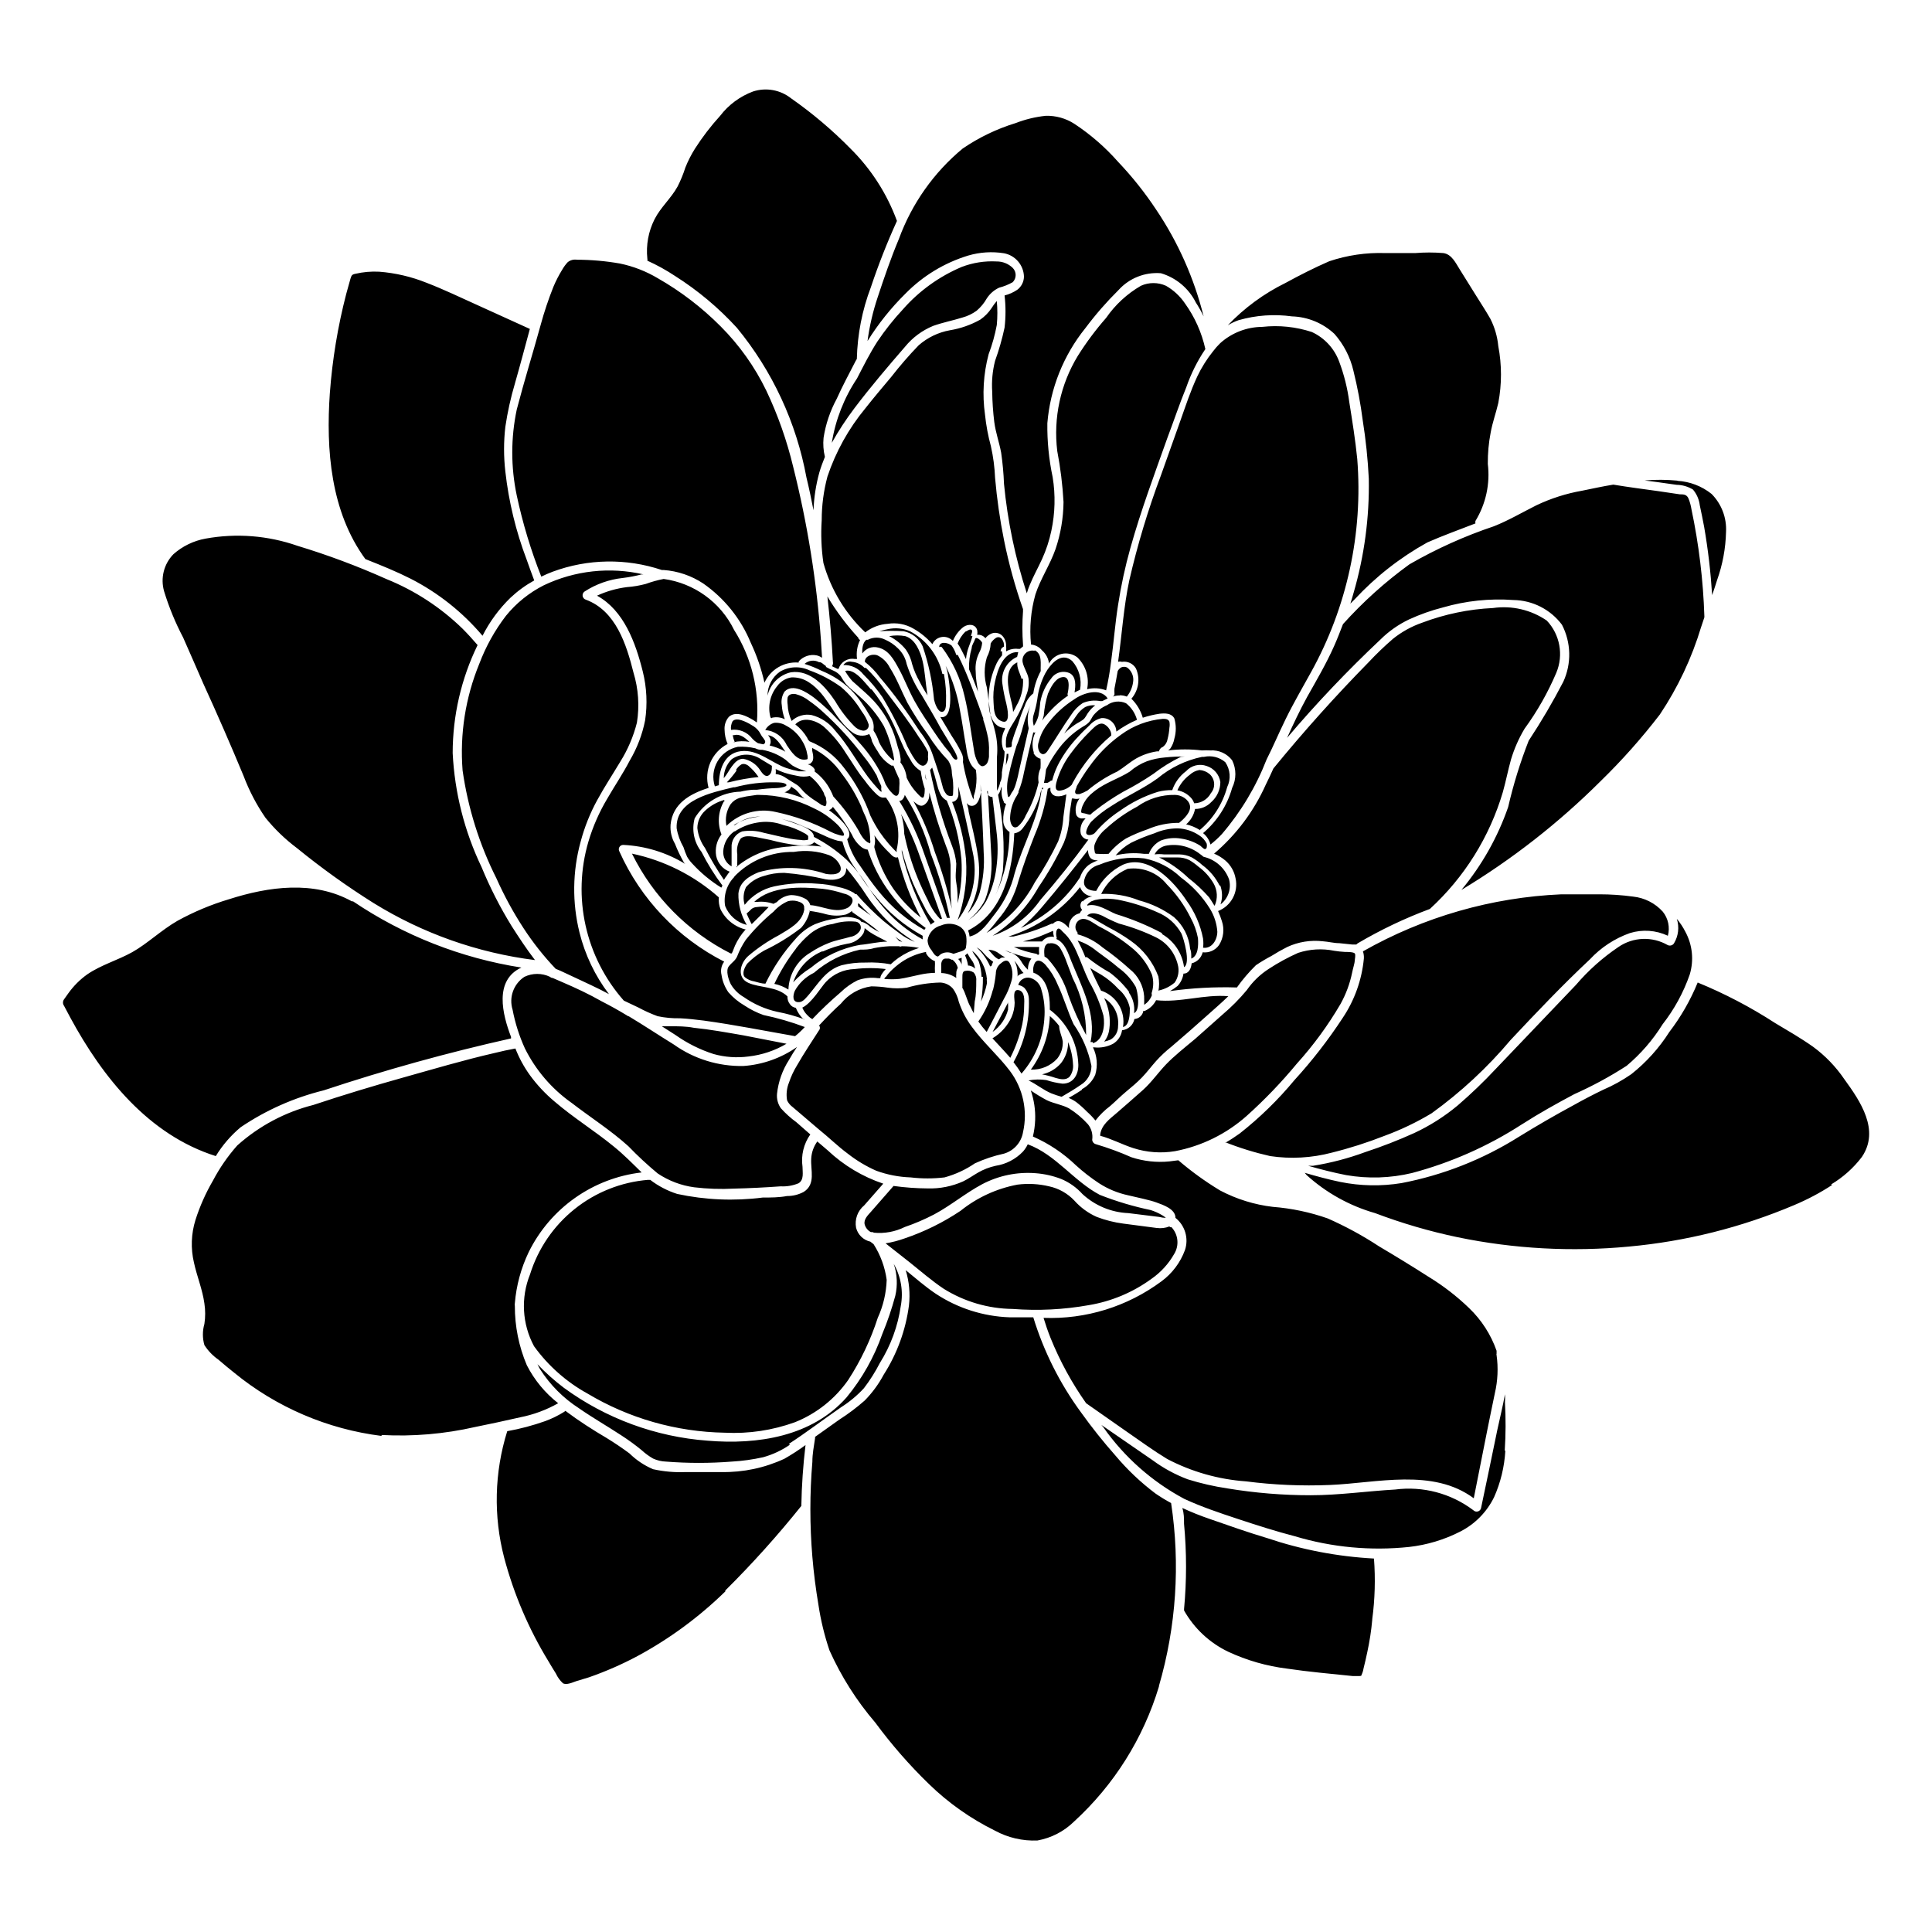 <?xml version="1.0" encoding="UTF-8"?>
<!-- Uploaded to: SVG Repo, www.svgrepo.com, Generator: SVG Repo Mixer Tools -->
<svg fill="#000000" width="800px" height="800px" version="1.1" viewBox="144 144 512 512" xmlns="http://www.w3.org/2000/svg">
 <g>
  <path d="m395.46 391.13c-1.188 0.172-2.07 1.191-2.07 2.391 0 1.203 0.883 2.223 2.07 2.394 1.188-0.172 2.07-1.191 2.07-2.394 0-1.199-0.883-2.219-2.07-2.391z"/>
  <path d="m590.64 390.93c1.883 3.473 2.301 7.555 1.156 11.336-1.66 4.766-4.094 9.223-7.203 13.199-2.574 4.141-5.789 7.848-9.52 10.984-4.418 2.856-9.051 5.363-13.855 7.508-4.734 2.519-9.27 5.039-13.906 8.012v-0.004c-8.969 5.801-18.797 10.152-29.121 12.898-5.711 1.367-11.645 1.555-17.43 0.555-3.375-0.656-6.699-1.512-10.078-2.469h1.262c4.723-0.754 9.363-1.969 13.852-3.629 4.402-1.445 8.727-3.129 12.949-5.035 4.168-1.938 8.062-4.41 11.59-7.356 3.527-3.043 6.891-6.269 10.074-9.676l21.211-22.219c3.289-3.852 7.086-7.242 11.285-10.074 3.891-2.668 8.965-2.863 13.047-0.504 0.59 0.285 1.301 0.094 1.664-0.453 1.184-1.953 1.461-4.328 0.754-6.5 0.887 1.051 1.648 2.199 2.269 3.426zm-86.855 3.074-0.352 0.301h-1.109l-3.375-0.352c-1.461 0-2.871-0.402-4.383-0.504h-0.004c-3.219-0.375-6.481 0.148-9.422 1.512-1.41 0.707-2.82 1.512-4.18 2.367-1.422 0.746-2.801 1.57-4.133 2.469-1.848 1.812-3.531 3.785-5.035 5.894-5.93-0.184-11.863 0.137-17.734 0.957 0.707-0.395 1.383-0.848 2.016-1.359 0.844-0.906 1.387-2.051 1.559-3.273 1.461 0 2.016-1.359 2.168-2.719v-0.004c1.441-0.352 2.57-1.48 2.922-2.922 1.688 0.203 3.348-0.531 4.332-1.914 1.199-1.895 1.477-4.227 0.758-6.348-0.277-0.91-0.617-1.805-1.008-2.672 3.469-1.352 5.434-5.027 4.633-8.664-0.332-1.848-1.293-3.519-2.719-4.738-0.891-0.754-1.895-1.367-2.973-1.812 5.875-4.996 10.555-11.246 13.703-18.289 0.707-1.41 1.359-2.82 2.016-4.281 7.992-9.773 16.391-19.145 25.191-28.113 2.051-2.195 4.223-4.281 6.496-6.246 2.324-1.859 4.949-3.309 7.762-4.281 6.004-2.269 12.328-3.578 18.742-3.879 5-0.719 10.09 0.469 14.258 3.324 3.508 3.711 4.496 9.145 2.516 13.855-2.227 5.242-5.051 10.211-8.41 14.812-1.52 2.547-2.719 5.269-3.578 8.109-0.805 2.871-1.359 5.793-2.168 8.664-3.512 11.895-10.199 22.609-19.344 30.984-6.641 2.473-13.047 5.523-19.145 9.121zm-48.367 55.066c-3.707 0.621-7.508 0.344-11.086-0.809-2.973-0.957-5.742-2.469-8.766-3.273 0.031-0.117 0.031-0.238 0-0.352 0.402-2.621 2.519-4.082 4.383-5.691 1.863-1.613 4.637-4.031 6.902-6.047 2.266-2.016 4.031-4.586 6.144-6.801 2.117-2.215 5.039-4.535 7.758-6.801l7.203-6.398 0.004-0.004c2.336-1.973 4.496-4.148 6.449-6.496 1.559-2.25 3.543-4.168 5.844-5.644 2.469-1.617 5.066-3.031 7.762-4.231 3.086-1.016 6.387-1.207 9.57-0.555 0.918 0.148 1.844 0.25 2.769 0.301 0.555 0 2.367 0 2.672 0.402 0.301 0.402 0 1.461 0 1.965 0 0.504-0.504 2.117-0.707 3.176-0.598 2.894-1.633 5.68-3.07 8.262-3.297 5.641-7.16 10.922-11.539 15.77-4.098 4.961-8.559 9.609-13.352 13.906-5.359 4.758-11.902 7.977-18.941 9.32zm-1.309 20.152h0.352c1.805 1.938 2.094 4.848 0.703 7.102-1.492 2.625-3.559 4.883-6.043 6.602-4.91 3.578-10.586 5.957-16.578 6.953-6.648 1.184-13.418 1.52-20.152 1.008-6.469-0.07-12.797-1.918-18.285-5.34-3.176-2.117-6.047-4.637-9.02-7.004l-6.398-5.039c1.715-0.281 3.402-0.719 5.039-1.309 5.238-1.77 10.219-4.227 14.812-7.305 4.391-3.527 9.578-5.914 15.113-6.953 2.793-0.355 5.625-0.199 8.363 0.453 2.562 0.551 4.902 1.867 6.699 3.777 1.652 1.852 3.676 3.328 5.945 4.332 2.258 0.859 4.609 1.453 7.004 1.766l8.867 1.16v-0.004c1.141 0.164 2.305 0.023 3.375-0.402zm-100.76 57.637c-2.168 1.496-4.566 2.621-7.106 3.324-2.734 0.609-5.516 1-8.312 1.156-5.801 0.457-11.629 0.457-17.434 0-1.184-0.039-2.348-0.312-3.426-0.805-1.086-0.621-2.102-1.367-3.023-2.215-1.719-1.414-3.519-2.723-5.391-3.93-3.68-2.418-7.559-4.637-11.184-7.152v-0.004c-4.176-2.68-7.719-6.238-10.379-10.43-0.25-0.402-0.453-0.855-0.656-1.258h0.004c2.16 2.269 4.504 4.356 7 6.246 11.137 8.141 24.332 12.992 38.09 14.008 13.199 1.109 27.609-1.059 36.828-11.488 4.125-5.004 7.332-10.703 9.473-16.828 1.359-3.277 2.504-6.644 3.426-10.074 0.652-2.805 0.512-5.734-0.402-8.465 1.914 3.375 2.574 7.32 1.863 11.133-0.773 5.371-2.66 10.52-5.543 15.117-1.207 2.356-2.625 4.598-4.231 6.699-1.789 1.938-3.82 3.629-6.047 5.039-4.785 3.324-9.219 6.699-13.855 9.723zm-73.508-115.27c-1.016-3.277 0.258-6.828 3.125-8.715 2.148-1.031 4.648-1.031 6.801 0 0.184 0.188 0.438 0.297 0.703 0.301l2.672 1.16c3.527 1.512 6.953 3.125 10.328 5.039 2.266 1.16 4.434 2.367 6.602 3.68v-0.004c0.164 0.16 0.375 0.266 0.602 0.301 4.031 2.418 7.961 5.039 11.891 7.457 5.375 3.828 11.84 5.824 18.441 5.695 5.106-0.355 10.016-2.098 14.207-5.039-0.754 1.109-1.461 2.266-2.117 3.426-1.742 2.703-2.828 5.773-3.176 8.969-0.125 1.355 0.23 2.711 1.008 3.828 1.242 1.387 2.629 2.633 4.133 3.727l3.68 3.223v0.004c-1.758 2.488-2.496 5.551-2.066 8.562 0 1.461 0.453 3.477-1.059 4.383-1.5 0.621-3.117 0.898-4.734 0.809-4.133 0.301-8.262 0.504-12.395 0.605-3.516 0.184-7.039 0.066-10.531-0.355-3.461-0.469-6.769-1.727-9.672-3.676-2.719-2.258-5.309-4.66-7.758-7.207-4.684-4.231-10.078-7.656-15.113-11.539l-0.004 0.004c-5.215-3.703-9.438-8.633-12.293-14.359-1.5-3.281-2.598-6.731-3.273-10.277zm-1.762-104.39c2.746-3.387 6.18-6.148 10.074-8.109 8.207-3.902 17.492-4.914 26.352-2.871h-0.457c-1.652 0.434-3.336 0.754-5.035 0.957-3.594 0.387-7.047 1.613-10.078 3.574-0.391 0.258-0.602 0.719-0.535 1.18 0.066 0.465 0.391 0.848 0.84 0.988 7.961 2.922 10.781 11.891 12.645 19.348 1.305 4.289 1.613 8.82 0.906 13.25-0.926 3.668-2.422 7.172-4.434 10.379-2.016 3.375-4.18 6.648-6.047 10.078v-0.004c-1.922 3.5-3.41 7.223-4.434 11.086-2.164 7.867-2.269 16.16-0.301 24.082 1.469 5.914 4.125 11.469 7.809 16.32l-2.215-1.16c-3.477-1.715-7.055-3.324-10.68-5.039l-1.211-0.504v0.004c-3.184-3.336-6.051-6.965-8.566-10.832-2.727-4.188-5.117-8.586-7.152-13.148-4.523-8.988-7.551-18.656-8.969-28.617-0.758-9.637 0.762-19.32 4.434-28.262 1.719-4.555 4.094-8.832 7.055-12.699zm41.766-9.773c8.09 1.102 15.102 6.168 18.691 13.504 4.613 7.309 6.734 15.918 6.043 24.535l-0.906-0.605c-1.762-1.059-4.586-2.57-6.5-0.906-0.828 0.941-1.246 2.176-1.156 3.426 0.016 1.301 0.289 2.586 0.805 3.777-4.215 2.203-6.316 7.059-5.039 11.641-5.039 1.613-9.523 4.18-10.078 9.773h0.004c-0.133 1.758 0.27 3.512 1.16 5.039 0.676 1.734 1.484 3.418 2.418 5.035l0.301 0.301v0.004c-4.965-3.035-10.613-4.766-16.426-5.039-0.422-0.008-0.812 0.215-1.023 0.582-0.211 0.367-0.203 0.82 0.016 1.18 5.648 12.609 15.445 22.906 27.762 29.172-0.754 1.008-1.016 2.305-0.707 3.527 0.242 1.648 0.863 3.219 1.816 4.582 1.223 1.402 2.672 2.594 4.281 3.527 1.57 1.047 3.262 1.891 5.039 2.519 3.719 0.773 7.375 1.836 10.934 3.176-0.797 0.867-1.656 1.676-2.57 2.418-8.062-1.41-16.121-3.023-24.234-4.133-2.066-0.25-4.133-0.504-6.246-0.605-1.996 0.043-3.992-0.141-5.945-0.551-1.734-0.637-3.418-1.391-5.039-2.269l-3.93-1.863c-10.168-11.508-13.711-27.438-9.371-42.168 1.195-4.008 2.887-7.852 5.039-11.438 1.914-3.324 4.082-6.5 5.945-10.078 1.93-3.273 3.289-6.852 4.031-10.578 0.645-4.297 0.438-8.68-0.605-12.898-1.914-7.707-5.039-16.273-12.141-20.152 2.504-1.156 5.172-1.922 7.906-2.266 1.703-0.125 3.391-0.41 5.039-0.855 1.539-0.566 3.125-1.004 4.738-1.312h0.25zm30.832 24.586c2.398-1.418 5.344-1.551 7.859-0.352 2.961 1.062 5.762 2.539 8.312 4.383 2.172 1.832 4.027 4.012 5.492 6.449 0.805 1.051 1.434 2.223 1.863 3.477 0.086 0.441-0.047 0.898-0.359 1.227-0.309 0.332-0.754 0.492-1.203 0.434-0.867-0.145-1.664-0.566-2.266-1.207-1.949-1.98-3.641-4.199-5.039-6.602-2.57-3.828-6.551-8.414-11.738-7.656-3.086 0.699-5.5 3.109-6.195 6.195-0.008-2.519 1.215-4.891 3.273-6.348zm20.453-77.738c1.715-3.324 3.375-6.648 5.391-9.773 2.023-3.012 4.281-5.859 6.754-8.512 4.277-4.871 9.598-8.711 15.566-11.238 2.953-1.133 6.113-1.633 9.27-1.461 1.598-0.016 3.137 0.602 4.281 1.715 1.02 1.055 1.02 2.723 0 3.777-1.141 0.645-2.359 1.133-3.625 1.461-1.344 0.629-2.477 1.625-3.277 2.871-0.691 1.227-1.594 2.316-2.668 3.227-1.137 0.832-2.418 1.449-3.777 1.812-2.57 0.805-5.039 1.258-7.758 2.215l-0.004 0.004c-2.906 1.195-5.473 3.102-7.453 5.539-4.586 5.289-9.168 10.68-13.402 16.273-2.207 2.918-4.211 5.981-5.996 9.172 0.977-6.109 3.262-11.938 6.699-17.082zm-7.859 26.047c2.211-6.613 5.629-12.766 10.078-18.137 2.215-2.82 4.535-5.543 6.852-8.312 2.266-2.914 4.688-5.707 7.254-8.363 2.34-2.051 5.199-3.43 8.262-3.981 2.832-0.465 5.559-1.418 8.062-2.82 1.172-0.812 2.18-1.836 2.973-3.023 0.418-0.676 0.887-1.316 1.41-1.914 0.199 2.113 0.199 4.238 0 6.348-0.492 2.644-1.215 5.242-2.168 7.758-1.387 5.223-1.715 10.672-0.957 16.023 0.293 2.824 0.816 5.621 1.562 8.363 0.621 2.766 0.992 5.582 1.109 8.414 0.484 5.531 1.273 11.031 2.367 16.473 1.254 6.207 2.938 12.316 5.039 18.289-0.027 0.148-0.027 0.305 0 0.453-0.227 3-0.227 6.016 0 9.02v0.402l-0.805 0.656c-0.152-0.039-0.305-0.039-0.457 0-1.117-0.152-2.25 0.082-3.223 0.652 0.051-0.52 0.051-1.043 0-1.562 0.012-1.027-0.41-2.016-1.16-2.719-0.844-0.719-2.051-0.84-3.019-0.301-0.516 0.266-0.961 0.645-1.312 1.105-0.512-0.664-1.336-1.008-2.164-0.906 0.07-0.398 0.07-0.809 0-1.207-0.453-1.715-2.418-1.762-3.68-0.855v-0.004c-1.223 0.969-2.176 2.234-2.769 3.68l-0.402-0.352c-0.793-0.637-1.832-0.871-2.816-0.633-0.988 0.234-1.809 0.914-2.223 1.84-1.43-1.656-3.133-3.055-5.039-4.129-2.055-1.191-4.457-1.637-6.801-1.262-2.164 0.148-4.234 0.938-5.945 2.266-5.289-5.012-9.121-11.367-11.086-18.387-0.551-3.754-0.703-7.551-0.453-11.336 0-3.894 0.508-7.773 1.512-11.539zm55.117 31.234c1.359-4.18 3.879-7.859 5.34-12.043v0.004c1.359-4.027 2.074-8.242 2.117-12.492-0.254-4.535-0.809-9.043-1.664-13.504-1.062-8.77 0.852-17.641 5.441-25.191 2.231-3.551 4.742-6.922 7.508-10.074 2.406-3.484 5.555-6.394 9.219-8.516 2.113-0.957 4.539-0.957 6.652 0 2.016 1.156 3.742 2.758 5.039 4.688 2.602 3.621 4.434 7.734 5.391 12.09-2.113 3.125-3.805 6.512-5.039 10.078-1.812 4.434-3.324 8.969-5.039 13.504-3.426 9.621-7.004 19.195-9.773 29.07v-0.004c-1.395 4.969-2.488 10.016-3.273 15.113-0.805 5.039-1.16 10.078-1.863 15.113l-0.004 0.004c-0.305 2.539-0.742 5.062-1.309 7.555-1.609-0.609-3.367-0.715-5.039-0.301 0.648-3.086-0.34-6.285-2.617-8.465-1.172-0.883-2.668-1.211-4.098-0.902-1.434 0.312-2.66 1.227-3.359 2.516v0.301c-0.09-1.441-0.766-2.789-1.863-3.727-0.723-0.898-1.777-1.461-2.922-1.562-0.453-4.449-0.059-8.945 1.156-13.25zm73.004 20.656c-2.266 4.133-4.637 8.16-6.699 12.395-2.066 4.231-3.223 7.106-5.039 10.68v0.004c-2.805 7.203-6.809 13.883-11.84 19.75-0.934 1-1.945 1.926-3.023 2.769-0.312-1.195-1-2.254-1.965-3.023 3.711-3.137 6.394-7.312 7.707-11.988 1.137-2.305 1.137-5.004 0-7.309-1.367-1.789-3.543-2.773-5.793-2.617-0.738-0.051-1.48-0.051-2.219 0-2.977-0.355-5.988-0.355-8.965 0 0.199-0.133 0.387-0.281 0.555-0.453 0.555-0.801 0.93-1.711 1.105-2.672 0.504-1.742 0.504-3.594 0-5.34-0.754-1.461-2.519-1.41-3.93-1.258-1.504 0.227-2.988 0.578-4.434 1.055-0.559-1.91-1.598-3.644-3.023-5.035 1.922-2.211 2.394-5.332 1.211-8.012-0.754-1.305-2.238-2.008-3.727-1.762-0.328-0.102-0.68-0.102-1.008 0 1.008-7.203 1.461-14.508 2.973-21.613 2.172-9.43 4.969-18.703 8.363-27.762 1.664-4.734 3.375-9.473 5.039-14.156 1.664-4.684 2.769-8.113 4.586-12.043h-0.004c1.141-2.406 2.562-4.672 4.231-6.75 0.57-0.75 1.191-1.457 1.867-2.117 3.07-2.766 7.051-4.305 11.184-4.332 4.414-0.488 8.879-0.023 13.098 1.359 3.371 1.551 5.981 4.379 7.254 7.859 1.297 3.449 2.195 7.031 2.672 10.684 0.805 5.039 1.613 10.078 2.117 15.113 1.559 19.656-2.715 39.34-12.293 56.578zm-28.566 70.535c-0.703-3.641-2.199-7.078-4.383-10.074-3.324-5.039-10.078-12.395-16.828-9.523-3.055 1.492-5.547 3.93-7.106 6.953-1.812 0-3.727-0.805-3.125-3.074h0.004c0.516-1.922 2.043-3.41 3.981-3.879 3.75-1.574 7.848-2.148 11.887-1.66 3.644 0.715 7 2.465 9.676 5.035 3.106 2.258 5.738 5.098 7.758 8.363 1.102 1.82 1.754 3.875 1.914 5.996 0 2.168-1.41 4.586-3.777 4.281 0.102-0.766 0.102-1.547 0-2.316zm-3.125 5.039c0-0.855 0-1.664-0.301-2.316-0.305-3.25-1.836-6.258-4.281-8.414-2.766-2.055-5.894-3.559-9.223-4.434-3.199-1.277-6.633-1.863-10.074-1.715 1.441-2.996 3.934-5.363 7.004-6.648 3.934-0.562 7.879 0.988 10.375 4.082 2.578 2.617 4.719 5.625 6.348 8.918 0.914 1.668 1.559 3.469 1.918 5.34 0.148 1.914 0.098 4.734-1.766 5.441zm-7.758-6.5c-3.894-2.062-7.977-3.75-12.191-5.035-1.914-0.754-5.039-2.973-7.508-2.266-0.555 0 0.855-1.109 0.957-1.109l0.957-0.352v-0.004c0.828-0.191 1.672-0.309 2.519-0.352 1.594-0.035 3.184 0.133 4.734 0.504 3.191 0.695 6.297 1.727 9.273 3.074 2.715 1.09 4.977 3.082 6.398 5.641 0.605 1.309 2.519 7.91 0.707 8.918h-0.004c-0.477-3.672-2.637-6.914-5.844-8.766zm-4.734 16.727c-0.207-2.805-1.578-5.402-3.781-7.152-2.293-2.082-4.715-4.019-7.254-5.793-1.934-1.633-4.203-2.82-6.648-3.477 0.09-0.156 0.09-0.348 0-0.504-0.543-0.633-0.676-1.516-0.344-2.281 0.332-0.762 1.074-1.266 1.902-1.297 1.359 0 3.023 1.359 4.18 2.016h0.004c2.992 1.504 5.812 3.328 8.414 5.441 2.461 1.914 4.387 4.43 5.59 7.305 0.457 1.512 0.457 3.125 0 4.637-0.102 0.258-0.102 0.547 0 0.805-0.379 1.062-1.105 1.969-2.062 2.57 0.047-0.656 0-1.41 0-2.016zm-4.031-1.211v0.004c-1.438-1.906-3.133-3.602-5.039-5.039-2.129-1.184-4.152-2.551-6.047-4.082-0.145-0.059-0.309-0.059-0.453 0-0.586-1.523-1.273-3.004-2.066-4.434 1.844 0.594 3.555 1.535 5.039 2.773 1.965 1.461 3.981 2.871 5.844 4.484 1.859 1.332 3.406 3.051 4.535 5.035 0.504 1.211 1.309 6.195-0.453 6.953 0.234-1.918-0.25-3.859-1.359-5.441zm-9.625 13.355h-0.555c1.613-7.305-2.316-14.66-5.039-21.312-0.855-2.168-1.715-5.039-4.031-5.996h0.004c0.152-0.211 0.152-0.492 0-0.703-0.07-0.434-0.07-0.879 0-1.312 0.402-1.41 1.211-0.504 1.613 0 0.523 0.469 1.012 0.973 1.461 1.512 0.891 1.145 1.637 2.398 2.215 3.731 1.211 2.672 2.168 5.441 3.426 8.062v-0.004c1.652 2.828 2.922 5.859 3.781 9.02 0.453 2.469 0 6.449-2.769 7.305zm-11.336-6.902c0.914 0.785 1.742 1.66 2.469 2.617 0 1.41 0.754 2.719 0.957 4.133 0.078 1.637-0.441 3.25-1.461 4.535-1.785 1.961-4.348 3.031-7 2.922 3.023-4.09 4.777-8.977 5.035-14.059zm-7.102 30.781c-0.449 2.707-2.406 4.918-5.039 5.691-2.656 0.574-5.238 1.438-7.707 2.57-2.461 1.684-5.184 2.945-8.062 3.731-2.977 0.352-5.988 0.352-8.969 0-3.113-0.105-6.188-0.699-9.117-1.766-2.699-1.188-5.238-2.711-7.559-4.535-2.719-2.016-5.039-4.332-7.809-6.551l-4.484-3.828-2.367-2.016v0.004c-0.602-0.449-1.086-1.035-1.41-1.715-0.285-1.594-0.109-3.238 0.504-4.734 0.527-1.59 1.238-3.109 2.117-4.535 1.812-3.176 3.879-6.246 5.844-9.32 0.316-0.359 0.316-0.898 0-1.258 1.863-2.016 3.777-3.981 5.793-5.793v-0.004c2-2.504 4.887-4.144 8.062-4.582 1.465 0.016 2.93 0.133 4.383 0.352 1.672 0.234 3.367 0.234 5.035 0 2.871-0.828 5.832-1.285 8.82-1.359 1.324 0.043 2.57 0.648 3.426 1.66 0.723 1.031 1.238 2.195 1.512 3.426 0.789 2.391 1.965 4.637 3.473 6.652 3.023 4.18 6.953 7.559 10.078 11.688 3.484 4.637 4.754 10.566 3.477 16.223zm-81.668-91.645c-0.723-2.199-0.469-4.606 0.695-6.606 1.164-2.004 3.129-3.41 5.402-3.871 1.555-0.094 3.117 0.043 4.633 0.402 0.574 0.305 1.219 0.445 1.863 0.402 2.219 0.406 4.32 1.301 6.148 2.621 0.605 0.504 1.211 1.109 1.863 1.562 0.855 0.512 1.77 0.918 2.723 1.207l0.906 0.301h-1.914v0.004c-1.129-0.211-2.238-0.496-3.328-0.859-3.981-1.359-7.609-5.039-12.09-4.484-4.484 0.555-5.844 4.988-5.844 9.02l-1.211 0.352zm4.684-17.23c0.555-0.707 1.762-0.504 2.469-0.25 0.887 0.301 1.734 0.707 2.519 1.211 0.82 0.414 1.527 1.02 2.066 1.762l0.707 1.211c0.277 0.328 0.531 0.684 0.754 1.055 0.145 0.191 0.18 0.441 0.098 0.664-0.082 0.223-0.27 0.391-0.5 0.445l-1.359-0.301c-0.586-0.336-1.113-0.762-1.562-1.262-1.32-1.707-3.457-2.57-5.594-2.266-0.094-0.781 0.047-1.57 0.402-2.266zm10.078-0.957c-0.812-2.883-0.176-5.984 1.711-8.312 0.887-1.27 2.25-2.125 3.781-2.367 1.66-0.078 3.305 0.379 4.684 1.312 5.039 3.223 6.699 9.672 11.438 13.199 1.289 1.023 3.051 1.219 4.535 0.504 0.348 0.613 0.602 1.273 0.754 1.965 0.41 0.898 0.898 1.758 1.461 2.566 0.863 1.582 2.133 2.906 3.68 3.832h0.504c0.504 1.211 1.008 2.418 1.562 3.578v-0.004c0.074 0.738 0.074 1.48 0 2.219 0 0.605 0 1.762-0.504 2.117-0.504 0.352-1.211-0.402-1.512-0.754v-0.004c-0.473-0.461-0.883-0.988-1.211-1.562l-0.402-0.656v0.004c-0.352-1.004-0.773-1.98-1.258-2.922-1.391-2.641-3.082-5.109-5.039-7.359-1.965-2.316-4.082-4.535-6.246-6.699h-0.004c-1.973-2.18-4.129-4.184-6.445-5.996-1.914-1.41-5.543-3.828-7.758-1.613l-0.004 0.004c-0.703 1.066-0.973 2.363-0.754 3.625 0.086 1.277 0.359 2.531 0.805 3.731-1.043-0.523-2.238-0.664-3.375-0.406 0 0-0.152 0.305-0.199 0zm56.074-19.848c-0.074 0.898-0.332 1.773-0.758 2.57-0.785 1.555-1.117 3.301-0.957 5.035 0 1.812 0.352 3.578 0.605 5.34-0.754-1.965-1.512-3.981-2.367-5.945v0.004c-0.07-1.891 0.168-3.781 0.707-5.594 0-0.805 0.656-1.613 0.906-2.418s1.66 0.402 1.863 1.008zm13.906 1.965c2.117 1.008 1.512 3.629 1.613 5.543h-0.004c-0.98 1.84-1.645 3.832-1.965 5.894-1.078 0.848-1.867 2.008-2.266 3.324-0.668 1.523-1.238 3.09-1.715 4.684-0.605 1.613-1.211 3.176-1.715 5.039h0.004c0.02 0.168 0.02 0.336 0 0.504 0 0.555 0 0.754-0.906 0.805s-0.504 0-0.656-0.453c-0.023-0.215-0.023-0.438 0-0.652-0.059-1.082 0.164-2.16 0.656-3.125 0.707-1.562 1.762-2.922 2.57-4.484 0.863-1.609 1.57-3.293 2.113-5.039 0.613-1.426 0.84-2.988 0.656-4.531-0.25-1.512-1.258-2.82-1.562-4.332v-0.004c-0.16-0.867 0.129-1.758 0.77-2.367s1.543-0.855 2.406-0.652zm45.344 52.445v0.25h-0.25c-0.301 0-0.957-0.707-1.211-0.906h-0.004c-1.527-0.965-3.246-1.602-5.035-1.863-1.812-0.312-3.672-0.141-5.391 0.504-1.473 0.727-2.609 1.988-3.176 3.527h-1.309c-2.508-0.32-5.051-0.184-7.508 0.402 1.156-1.336 2.535-2.465 4.082-3.324 2-0.984 4.074-1.828 6.195-2.519 1.953-0.863 4.062-1.309 6.195-1.309 2.035 0.078 4.008 0.723 5.695 1.863 0.84 0.531 1.52 1.277 1.965 2.168 0.109 0.453 0.074 0.926-0.102 1.359zm2.215 15.113c-0.438-0.738-0.891-1.445-1.359-2.117v0.004c-1.633-1.852-3.438-3.539-5.391-5.039-2.309-2.219-4.941-4.07-7.809-5.492h4.836c1.098-0.023 2.188 0.219 3.172 0.707 0.84 0.496 1.633 1.07 2.367 1.711 1.633 1.188 3.004 2.695 4.031 4.434 1.055 1.816 1.168 4.031 0.305 5.945zm-34.965-1.109v0.004c-0.609 0.672-0.609 1.695 0 2.367-0.273 0.258-0.496 0.566-0.656 0.906-1.816 0.379-3.043 2.086-2.82 3.93-0.855-0.906-2.168-2.316-3.527-1.715-0.285 0.133-0.543 0.32-0.754 0.555-0.133-0.043-0.273-0.043-0.402 0-3.242 1.449-6.617 2.578-10.078 3.379h-1.309c7.523-2.32 14.152-6.894 18.992-13.102 0.492 1.387 1.758 2.356 3.227 2.469-0.98 0.129-1.875 0.613-2.519 1.359zm-10.629 10.734h-5.039l2.922-0.805c1.715-0.555 3.324-1.309 5.039-2.016 0.004 0.547 0.09 1.09 0.25 1.609-1.199-0.23-2.43 0.238-3.172 1.211zm-13.098 25.645h-0.004c2.211-1.328 3.969-3.297 5.039-5.644 0.512-1.195 0.785-2.477 0.805-3.777 0-0.906-0.656-3.68 1.059-3.324 1.715 0.352 1.512 2.769 1.461 4.031v-0.004c-0.004 1.691-0.172 3.379-0.504 5.039-0.68 3.078-1.746 6.059-3.172 8.867-1.664-1.914-3.227-3.527-4.738-5.188zm-47.711-5.039h-0.004c-0.469-0.246-0.895-0.57-1.258-0.957-0.637-0.59-1.133-1.312-1.461-2.117 2.519-1.211 5.039-5.543 6.246-6.801 1.977-2.113 4.715-3.344 7.609-3.426 2.742-0.328 5.516-0.328 8.262 0-0.414 0.434-0.785 0.906-1.109 1.41-0.191 0.305-0.312 0.648-0.352 1.008h-0.605c-1.816-0.246-3.664-0.055-5.391 0.555-1.652 0.816-3.164 1.887-4.484 3.172-2.625 2.238-5.129 4.609-7.508 7.106zm-17.535-59.047 2.769-0.402h0.453c5.117 0.016 10.16 1.242 14.711 3.578 2.109 0.98 4.047 2.293 5.746 3.879 0.82 0.707 1.504 1.562 2.016 2.519 0.555 1.16-0.352 0.855-1.16 0.656v-0.004c-0.766-0.211-1.508-0.496-2.215-0.855-4.574-2.402-9.457-4.164-14.512-5.238-4.707-1.102-9.652 0.285-13.098 3.676-0.406-1.984-0.008-4.051 1.105-5.742 0.598-0.789 1.426-1.371 2.371-1.664zm7.356-19.496c1.113-0.109 2.231 0.156 3.176 0.754 1.73 0.895 3.18 2.258 4.18 3.93 0.547 0.836 0.953 1.754 1.211 2.723l0.301 1.41v0.605c0 0.152 0 0.25-0.504 0.301-2.367 0.352-3.879-2.168-5.039-3.828-1.035-2.262-3.211-3.785-5.691-3.981 0.496-0.934 1.352-1.625 2.367-1.914zm46.047-12.746c-0.121-0.809-0.324-1.602-0.602-2.371 1.836 3.703 3.109 7.66 3.777 11.742 0.605 3.074 1.008 6.195 1.562 9.27 0.352 2.168 0.605 5.039 2.672 6.551l-0.004-0.004c0.227 1.52 0.227 3.066 0 4.586-0.105 0.805-0.293 1.598-0.555 2.367v0.555 0.504s0-0.352-0.25-0.504c-1.195-3.094-2.074-6.301-2.621-9.57 0.137-0.883-0.023-1.789-0.453-2.57-0.742-1.5-1.582-2.949-2.519-4.332l-3.023-5.039c3.981 0.855 2.371-9.27 2.016-11.184zm15.566 20.957h0.453v0.555c0 0.805-0.453 1.664-0.656 2.519 0.004-1.008 0.105-2.269 0.207-3.074zm4.336-7.305c0.336-1.211 0.738-2.418 1.211-3.629 0.25-0.605 0.504-1.359 0.805-2.016-0.816 1.961-0.996 4.133-0.504 6.199l-2.418 10.578c-0.277 1.461-0.629 2.91-1.059 4.332-0.16 0.523-0.359 1.027-0.605 1.512-0.359 0.469-0.664 0.977-0.906 1.512-0.402 0.402-0.402 0.352-0.555 0-0.32-1.773-0.25-3.594 0.203-5.34 0.301-1.477 0.656-2.938 1.059-4.383 0.301-1.16 0.656-2.316 1.008-3.477h-0.004c0.73-1.715 1.32-3.481 1.766-5.289zm11.84-8.062c-2.066 1.426-3.93 3.121-5.543 5.039-0.457 0.457-0.863 0.965-1.207 1.512 0.156-0.445 0.289-0.902 0.402-1.359 0.164-1.949 0.535-3.875 1.105-5.746 0.656-1.512 1.762-3.828 3.477-4.332 2.621-0.754 2.066 2.922 1.715 4.434 0.012 0.164 0.062 0.316 0.152 0.453zm-9.07 15.113c0.359 0.773 1.043 1.344 1.863 1.562 0.051 0.84 0.051 1.68 0 2.519-0.543 1.164-0.719 2.465-0.504 3.731-0.695 3.051-1.832 5.988-3.375 8.715-0.461 1.145-1.188 2.16-2.113 2.973-1.562 1.008-2.168-1.309-2.066-2.418 0.078-1.758 0.543-3.481 1.359-5.039 0.316-0.488 0.602-0.992 0.855-1.512 0.023-0.098 0.023-0.203 0-0.301 0.664-1.625 1.152-3.312 1.461-5.039 0.805-3.527 1.613-7.106 2.469-10.629 0.18 0.074 0.379 0.074 0.555 0-0.832 1.672-0.977 3.609-0.402 5.391zm4.484 9.219v0.004c-0.02 0.266-0.02 0.535 0 0.805 0.555 1.863 2.519 1.715 4.231 0.957l-0.805 6.098c-0.121 2.172-0.582 4.312-1.359 6.348-1.809 3.769-3.879 7.402-6.195 10.883-2.938 5.57-7.367 10.211-12.797 13.398 1.016-1.02 1.957-2.117 2.82-3.273 1.355-1.543 2.539-3.234 3.527-5.039 0.926-1.793 1.652-3.688 2.164-5.641 1.258-4.031 2.672-7.961 4.231-11.941h0.004c1.684-3.93 2.852-8.062 3.477-12.293zm16.02-13.754 0.004 0.004c-4.094 3.477-7.508 7.68-10.078 12.395-0.109 0.195-0.211 0.395-0.301 0.602-0.883 0.883-2.039 1.434-3.277 1.562-1.613 0-0.754-2.215-0.504-3.125 0.801-2.426 1.992-4.707 3.527-6.75 1.523-2.062 3.207-4 5.039-5.793 0.805-0.754 1.863-2.066 3.074-2.117 1.207-0.051 2.769 1.715 2.617 3.176zm-9.168 20.961c0.266 0.57 0.832 0.941 1.461 0.957 0.336-0.051 0.676-0.051 1.008 0-1.125 1.035-1.605 2.594-1.258 4.082 0.293 0.871 1.094 1.477 2.016 1.512-4.031 5.543-8.312 10.883-12.797 16.07-3.086 4.406-7.5 7.707-12.598 9.422 5.047-3.215 9.219-7.629 12.145-12.848 2.566-3.754 4.824-7.715 6.75-11.84 0.77-1.898 1.246-3.902 1.41-5.945 0-1.914 0.453-3.828 0.707-5.742h0.402c0.527 0.148 1.082 0.148 1.609 0-0.934 1.234-1.25 2.832-0.855 4.332zm31.238-3.074c-0.152-0.5-0.41-0.965-0.758-1.359-0.953-1.09-2.25-1.82-3.676-2.066 0.699-1.617 1.809-3.023 3.223-4.078 0.727-0.688 1.637-1.145 2.621-1.312 1.004 0.066 1.957 0.453 2.719 1.109 1.445 1.324 1.578 3.551 0.305 5.039-0.875 1.637-2.578 2.664-4.434 2.668zm-5.039-2.215c1.562 0 3.578 1.109 3.93 2.82 0.352 1.715-1.613 3.578-2.871 4.586-2.879-0.02-5.727 0.562-8.363 1.711-1.957 0.66-3.859 1.469-5.695 2.418-1.758 1.098-3.324 2.477-4.633 4.082-0.957 0.074-1.918 0.074-2.871 0-0.656 0-0.754 0-0.855-0.906h-0.004c-0.098-0.48-0.098-0.98 0-1.461 0.582-1.684 1.633-3.172 3.023-4.281 2.492-2.297 5.269-4.262 8.262-5.848 2.934-2.106 6.469-3.203 10.078-3.121zm-56.426 45.344c-0.203-0.699-0.562-1.336-1.059-1.867l0.906-0.301c0.027 0.082 0.027 0.172 0 0.254v0.555-0.004c0.027 0.336 0.027 0.676 0 1.008zm-5.844-2.973-0.555 0.453c-0.805 0-1.359-1.109-1.762-1.715h-0.004c-0.629-0.727-0.988-1.656-1.008-2.617 0.289-1.887 1.68-3.414 3.527-3.883 1.633-0.703 3.504-0.594 5.039 0.305l0.402 0.301c0.664 0.57 1.109 1.355 1.262 2.219 0.129 0.953 0.113 1.922-0.051 2.871 0 0.707-0.805 1.008-1.461 1.211s-1.258 0.402-1.863 0.605l-0.004-0.004c-0.277-0.121-0.562-0.223-0.855-0.301-0.922-0.215-1.891-0.031-2.668 0.504zm-10.832-3.629-1.059-1.16 0.656 0.504 1.211 0.855zm-40.961-9.574v0.004c-0.496-1.566-0.367-3.262 0.352-4.738 1.219-1.414 2.836-2.43 4.637-2.922 1.77-0.586 3.625-0.875 5.492-0.855 3.695 0.297 7.367 0.867 10.98 1.711 2.266 0.402 5.543 0 5.441-2.973 1.988 2.352 3.82 4.824 5.492 7.406 3.281 4.938 7.617 9.086 12.695 12.145-1.492-0.543-2.891-1.324-4.129-2.32-1.41-1.008-2.769-2.066-4.133-3.176v0.004c-2.574-2.207-4.981-4.598-7.203-7.156-0.113-0.047-0.242-0.047-0.355 0-0.09-0.141-0.211-0.262-0.352-0.352-1.309-0.762-2.742-1.293-4.231-1.562-1.793-0.484-3.637-0.773-5.492-0.855-3.793-0.32-7.613-0.082-11.336 0.707-3.106 0.672-5.883 2.398-7.859 4.887zm23.375-25.996c1.914 2.285 3.598 4.75 5.039 7.356 0.578 1.328 1.477 2.488 2.621 3.379 0.461 0.324 1 0.531 1.562 0.602 1.312 4.113 3.305 7.981 5.894 11.438 2.672 3.562 5.867 6.703 9.469 9.32-0.133 0.156-0.25 0.324-0.352 0.504-4.598-2.57-8.664-5.992-11.992-10.074-1.812-2.215-3.477-4.586-5.039-6.902h0.004c-1.594-2.106-2.758-4.504-3.426-7.055l0.301-0.301c1.211-1.812-1.762-4.586-2.922-5.644-0.703-0.629-1.445-1.219-2.215-1.762 0.441-0.152 0.816-0.457 1.055-0.859zm-6.801-18.285c-0.82-1.383-1.898-2.598-3.172-3.578 2.066-2.215 5.594-1.059 7.609 0.656h-0.004c2.25 2.031 4.203 4.371 5.793 6.949 1.664 2.418 3.125 5.039 5.039 7.305v0.004c0.805 1.125 1.699 2.188 2.672 3.172 0.656 0.656 1.512 1.512 2.519 1.309h0.402c2.93 4 3.961 9.082 2.82 13.906 0.031 0.184 0.031 0.371 0 0.555l-0.754-0.754-1.258-1.359-0.004-0.004c-0.859-0.996-1.668-2.039-2.418-3.121-0.938-1.422-1.777-2.902-2.519-4.434-0.352-1.059-0.805-2.117-1.258-3.176-1.52-3.394-3.449-6.594-5.746-9.52-2.332-3.137-5.488-5.559-9.117-7.004 0 0-0.504-0.453-0.605-0.906zm32.648 49.324v-0.004c-3.512-5.93-6.078-12.371-7.609-19.094 0.023-0.199 0.023-0.402 0-0.605 0.805 3.055 1.812 6.051 3.023 8.969 0.855 1.914 1.762 3.879 2.769 5.742 0.742 1.621 1.727 3.117 2.926 4.434-0.391 0.227-0.758 0.48-1.109 0.758zm2.57-1.309v-0.004c-1.379-1.477-2.488-3.18-3.277-5.039-0.957-1.863-1.863-3.828-2.672-5.793h0.004c-1.566-3.809-2.762-7.754-3.578-11.789v-0.352c-0.055-1.152-0.207-2.301-0.453-3.426-0.105-0.496-0.238-0.984-0.402-1.461 1.996 3.644 3.68 7.453 5.035 11.383 1.965 5.441 3.879 10.883 5.844 16.375zm-13.301-17.387c0.555 0.605 1.258 1.309 2.117 1.008h-0.004c1.352 5.551 3.383 10.918 6.047 15.973-2.766-2.18-5.211-4.742-7.254-7.609-2.277-3.34-3.977-7.031-5.039-10.934v-0.352c0.254-0.941 0.254-1.93 0-2.871 1.219 1.727 2.602 3.328 4.133 4.785zm-12.594-3.176-0.004 0.004c0.699 2.637 1.895 5.117 3.527 7.305 1.613 2.367 3.324 5.039 5.039 7.004 3.488 4.359 7.801 7.988 12.695 10.68v0.656c0.023 0.098 0.023 0.203 0 0.301-2.856-1.57-5.496-3.5-7.859-5.742-2.387-2.371-4.516-4.988-6.348-7.809-1.68-2.746-3.672-5.281-5.945-7.559-2.606-2.391-5.519-4.426-8.664-6.047 0-1.664-2.719-2.769-4.031-3.223-1.309-0.453-2.973-1.109-4.535-1.562l2.215 0.605c2.973 1.008 5.844 2.418 8.766 3.68l0.004-0.004c1.238 0.629 2.539 1.137 3.879 1.512zm-28.516-2.672-0.004 0.004c1.766-1.172 3.758-1.961 5.844-2.316 2.332-0.43 4.734-0.223 6.953 0.605 2.07 0.477 4.055 1.258 5.894 2.316 0 0 0.707 0.453 0.754 0.656v0.504c0 0.352 0 0.555-0.402 0.504-0.496 0.098-1.012 0.098-1.508 0-1.223-0.07-2.438-0.238-3.629-0.504-2.117-0.402-4.18-0.957-6.297-1.41v-0.004c-1.832-0.539-3.762-0.66-5.644-0.352-1.797 0.633-2.949 2.383-2.82 4.281v3.426 1.562c-1.418-0.789-2.273-2.309-2.219-3.93 0.102-2.133 1.18-4.102 2.926-5.34zm0-1.664-0.004 0.008c1.945-1.508 4.344-2.309 6.801-2.269-2.516 0.168-4.953 0.949-7.102 2.269zm0.656 11.133-0.004 0.008c-0.051-0.484-0.051-0.977 0-1.461v-1.965c-0.23-1.422 0.074-2.875 0.855-4.082 0.957-1.008 2.871-0.656 4.133-0.453l3.777 0.754v0.004c2.414 0.648 4.871 1.117 7.356 1.41 1.211 0 3.375 0.301 4.231-0.805l1.965 1.16 0.004-0.004c-2.859-0.379-5.758-0.379-8.617 0-5.137 0.238-10.055 2.148-14.004 5.441zm32.242 9.672c1.008 1.109 2.066 2.168 3.176 3.176l-3.375-2.418-0.004 0.008c-0.012-0.254-0.047-0.508-0.102-0.758zm28.363-11.832c-0.5-5.188-1.738-10.277-3.68-15.113 0.332-0.027 0.645-0.148 0.906-0.352 0.559-0.473 0.844-1.191 0.758-1.914v-1.812c1.309 5.742 2.621 11.539 3.777 17.281v-0.004c1.441 6.336-0.02 12.988-3.981 18.137 1.84-5.199 2.598-10.719 2.219-16.223zm3.879-18.289v-1.461c0.301 5.996 0.605 11.941 0.805 17.938 0.254 3.609-0.105 7.238-1.059 10.73-0.629 2.047-1.715 3.926-3.172 5.492 2.621-4.574 3.582-9.914 2.719-15.113-0.555-3.981-1.613-7.91-2.469-11.84 0-0.754-0.352-1.562-0.504-2.316 0.18 0.32 0.465 0.57 0.809 0.703 2.266 0.656 2.871-2.82 3.07-4.129zm1.715 0.301c0 0.906 0.555 1.613 1.41 1.562l1.059 8.969h-0.004c0.43 3.231 0.43 6.5 0 9.727-0.371 3.109-1.293 6.129-2.719 8.918-1.188 2.008-2.805 3.731-4.738 5.035 1.855-1.43 3.371-3.254 4.434-5.34 1.324-3.504 1.906-7.242 1.715-10.98-0.301-5.945-0.656-11.84-0.957-17.887zm-5.039 46.25-0.004 0.004c-0.137-0.941-0.41-1.855-0.805-2.723 0.234-0.145 0.441-0.332 0.605-0.555 0.438 0.789 0.926 1.543 1.461 2.269 0.305 0.562 0.512 1.18 0.605 1.812-0.426-0.422-0.973-0.703-1.562-0.805zm3.578 2.973-0.004 0.004c-0.055-1.352-0.293-2.691-0.703-3.981-0.453-1.059-1.359-1.863-1.762-2.922h-0.004c2.242 1.863 3.637 4.551 3.879 7.457-0.07 0.16-0.07 0.344 0 0.504v0.707-0.004c-0.336 1.648-0.859 3.258-1.559 4.785 0.367-2.16 0.535-4.356 0.5-6.547zm2.266-2.769c-0.844-1.902-2.062-3.613-3.578-5.035 0.746 0.395 1.398 0.945 1.914 1.609 0.723 0.844 1.555 1.59 2.469 2.219-0.195 0.352-0.348 0.723-0.453 1.109zm13.652-46.953c-0.855 7.809-5.039 14.812-7.152 22.27h-0.004c-0.906 3.828-2.625 7.418-5.035 10.527-1.863 2.316-3.777 5.543-6.902 6.246v0.004c-0.059-0.555-0.195-1.098-0.406-1.613 9.422-4.785 11.84-16.02 12.242-25.746h0.004c0.883-0.121 1.684-0.594 2.215-1.309 2.074-2.648 3.644-5.656 4.637-8.867 0-0.656 0.402-1.309 0.555-1.914h0.25s-0.051 0.352-0.051 0.402zm-10.078 3.426c0.156 0.227 0.391 0.387 0.656 0.453-0.562 1.477-0.82 3.055-0.754 4.637 0.062 1.152 0.684 2.203 1.66 2.82-0.004 5.797-1.277 11.523-3.727 16.777 0.93-2.055 1.59-4.223 1.965-6.449 0.492-6.742 0.07-13.523-1.262-20.152 0.305-0.449 0.543-0.941 0.707-1.461 0 0 0-0.453 0.25-0.707-0.023 0.234-0.023 0.473 0 0.707-0.141 1.16 0.07 2.336 0.605 3.375zm-4.535-5.844v0.453-3.223zm-10.078-5.039h0.004c0.477 0.762 0.77 1.625 0.855 2.519 0 1.059 0.301 2.066 0.352 3.074h0.004c0.07 0.988 0.07 1.98 0 2.973 0 0.453 0 0.754-0.605 0.707v-0.004c-0.359 0.004-0.711-0.102-1.008-0.301-0.617-0.68-1.035-1.52-1.211-2.418-0.25-0.957-0.504-1.914-0.805-2.871-0.301-0.957-1.059-3.324-1.664-5.039-0.742-2.309-1.906-4.461-3.426-6.348-3.273-5.039-6.902-10.078-10.629-14.41-1.145-1.574-2.5-2.981-4.031-4.18 0-1.562 1.914-2.168 3.223-1.762l0.004-0.004c1.461 0.676 2.652 1.832 3.375 3.277 1.863 2.922 3.074 6.195 4.637 9.27h-0.004c1.648 2.949 3.484 5.793 5.492 8.512 1.547 2.488 3.356 4.801 5.391 6.902zm-3.68 3.777 0.754 2.82 0.008 0.004c0.215 0.898 0.555 1.762 1.008 2.566 0.371 0.551 0.875 1 1.461 1.312 2.066 4.965 3.375 10.211 3.879 15.566 0.246 3.91-0.094 7.832-1.008 11.637 0-1.812 0-3.578-0.352-5.441-0.352-1.863 0-3.426 0-5.039v0.004c-0.141-1.609-0.516-3.188-1.109-4.688-2.523-6.535-4.477-13.277-5.844-20.152 0.211-0.195 0.398-0.414 0.555-0.652zm-1.41 5.039h0.004c0.023-0.168 0.023-0.336 0-0.504 1.195 4.82 2.676 9.562 4.434 14.207 0.688 1.602 1.094 3.305 1.211 5.039v5.039c0 1.762 0 4.383 0.352 6.602v-0.004c-1.172-5.133-2.688-10.18-4.535-15.113-1.422-4.688-3.328-9.211-5.691-13.5 0.145 0.176 0.312 0.328 0.504 0.453 0.656 0.555 1.461 1.109 2.316 0.605v-0.004c1.035-0.652 1.57-1.867 1.359-3.07zm-1.109-5.391c0 0.555 0 1.059 0.352 1.613h0.008c-0.199-0.605-0.332-1.23-0.402-1.863zm-5.383 5.543c3.078 4.824 5.406 10.09 6.902 15.617 2.129 5.516 3.816 11.195 5.035 16.98h-0.754l-5.996-16.879c-1.68-4.938-3.91-9.668-6.648-14.105 0.246-0.039 0.488-0.125 0.703-0.254 0.391-0.359 0.656-0.836 0.758-1.359zm-7.559-5.441c0.363 1.039 0.801 2.047 1.309 3.023 0.047 0.281 0.047 0.57 0 0.855 0 0.352 0.25 0.805 0 0.707-0.25-0.102-0.605-0.504-0.754-0.656-0.961-1.027-1.867-2.106-2.723-3.227-2.973-4.031-5.34-8.516-8.715-12.293-1.562-2.035-3.762-3.488-6.246-4.129-1.914-0.352-3.879 0.227-5.289 1.562-0.652-1.355-1.012-2.832-1.059-4.332-0.102-0.637-0.102-1.281 0-1.918 0.301-0.906 1.359-1.008 2.168-0.855h-0.004c1.309 0.348 2.527 0.965 3.578 1.812 1.242 0.859 2.418 1.801 3.527 2.824 4.027 3.644 7.703 7.656 10.984 11.988 1.211 1.48 2.289 3.066 3.223 4.738zm-28.062-9.371c-0.141-0.367-0.344-0.711-0.605-1.008 2.168 0.301 3.375 2.672 4.586 4.383l-0.707-0.402c-1.109-0.547-2.273-0.969-3.477-1.262 0.293-0.484 0.367-1.07 0.203-1.609zm10.73 6.348c1.008-0.656 0.555-2.316 0.352-3.273h0.004c-0.02-0.234-0.02-0.473 0-0.707 3.18 1.59 5.902 3.965 7.906 6.902 2 2.617 3.691 5.457 5.039 8.465 0.336 0.941 0.738 1.898 1.211 2.871 0.789 1.918 1.203 3.973 1.207 6.047 0.07 0.332 0.07 0.676 0 1.008l-0.707-0.301 0.004-0.004c-0.383-0.246-0.723-0.551-1.008-0.906-0.52-0.648-0.961-1.359-1.312-2.117-1.91-3.273-4.172-6.332-6.75-9.117-0.203-0.535-0.441-1.055-0.703-1.562-0.988-1.992-2.441-3.719-4.234-5.039 0.051-0.195 0.051-0.402 0-0.602-0.414-0.652-1.062-1.121-1.812-1.312 0.281-0.039 0.551-0.125 0.805-0.25zm-0.25 3.477c1.559 1.223 2.832 2.769 3.727 4.535 0 0.453 0.402 0.855 0.555 1.309-0.051 0.129-0.051 0.273 0 0.402 0.148 0.477 0.148 0.984 0 1.461-0.25 0.605-0.754 0-1.109 0l-1.562-1.059c-0.941-0.578-1.832-1.234-2.668-1.965-0.855-0.707-1.41-1.664-2.316-2.316l-2.82-1.762h-0.004c-0.836-0.633-1.828-1.031-2.871-1.16 0.055-0.434 0.055-0.875 0-1.309 0.734 0.371 1.492 0.688 2.269 0.957 1.137 0.363 2.297 0.648 3.477 0.855 1.09 0.266 2.231 0.266 3.324 0zm-10.078-2.719c0 0.906 0 2.066-0.906 2.57-0.906 0.504-1.715-0.707-2.168-1.359v-0.004c-1.02-1.629-2.688-2.75-4.582-3.074-1.359 0-2.316 1.16-3.023 2.117-0.707 0.957-1.258 2.117-2.066 3.023 0-1.895 0.762-3.711 2.117-5.039 2.324-1.582 5.383-1.582 7.707 0zm-9.523 1.109 0.004-0.004c0.348-0.59 0.828-1.09 1.41-1.461 0.656-0.352 1.613 0 2.168 0.605h-0.004c0.797 0.684 1.508 1.465 2.117 2.316l0.301 0.402c-2.668 0.273-5.312 0.742-7.906 1.414h-0.504c0.949-0.992 1.824-2.055 2.617-3.176zm14.461 4.281 1.41 0.957c0.461 0.43 0.883 0.902 1.262 1.41 0.316 0.355 0.672 0.676 1.059 0.957-1.746-0.676-3.527-1.25-5.344-1.715 0.285-0.031 0.551-0.156 0.758-0.352 0.5-0.223 0.883-0.641 1.059-1.16zm-17.582 3.93c-1.598 2.684-1.859 5.961-0.707 8.867-1.25 1.613-1.762 3.68-1.41 5.691 0.395 1.914 1.746 3.496 3.578 4.18-0.297 0.352-0.566 0.719-0.805 1.109-0.277 0.324-0.512 0.68-0.707 1.059-1.863-2.707-3.543-5.535-5.039-8.465-1.121-1.555-1.816-3.379-2.016-5.289 0.023-1.723 0.754-3.363 2.016-4.535 1.426-1.348 3.152-2.332 5.039-2.871 0 0 0.254 0.301 0.254 0.352zm2.57 20.152c4.121-4.344 9.879-6.758 15.867-6.652 3.148-0.523 6.375-0.23 9.371 0.855 1.336 0.527 2.402 1.559 2.973 2.875 0.805 2.469-2.469 2.367-3.93 2.066v-0.004c-5.738-1.902-11.914-2.043-17.734-0.402-2.621 1.059-5.039 2.621-5.34 5.644-0.066 2.926 0.703 5.809 2.219 8.312-2.621-0.648-4.762-2.527-5.746-5.039-0.469-2.844 0.473-5.734 2.519-7.758zm4.684 12.445c-0.453-0.906-0.906-1.812-1.309-2.769v-0.004c0.461-0.379 0.898-0.781 1.309-1.211 0.406-0.312 0.898-0.488 1.41-0.504 1.039-0.148 2.09-0.148 3.125 0-1.41 1.48-2.856 2.941-4.332 4.383zm5.793-5.34v-0.004c-1.387-0.492-2.867-0.664-4.332-0.504h-0.754c4.535-4.281 12.344-4.031 18.137-3.477 1.902 0.219 3.777 0.641 5.594 1.262 0.73 0.129 1.41 0.461 1.965 0.957 0.906 0.957 0 2.168-0.754 2.719-3.223 1.812-6.902-0.453-10.078-0.605-0.156-0.602-0.512-1.137-1.008-1.512-1.246-0.754-2.676-1.152-4.133-1.156-1.43 0.137-2.758 0.801-3.727 1.863zm9.473 1.863v-0.004c1.602 0.199 3.184 0.52 4.738 0.957 1.652 0.406 3.383 0.406 5.035 0 0.586-0.23 1.129-0.555 1.613-0.957v0.301c2.418 1.715 5.039 3.375 7.152 5.289v0.004c-0.789-0.375-1.547-0.816-2.266-1.309-0.59-0.574-1.293-1.02-2.066-1.312h-0.301c-0.203-0.281-0.461-0.523-0.758-0.703-1.773-0.734-3.746-0.84-5.59-0.305-2.055 0.273-4.07 0.797-5.996 1.562-1.934 0.879-3.652 2.168-5.039 3.777-3.262 3.59-5.992 7.629-8.109 11.992-1.008 0-1.965-0.352-2.973-0.605-0.91-0.137-1.762-0.52-2.469-1.105-0.906-0.957 0-2.719 0.605-3.578 1.32-1.363 2.832-2.535 4.481-3.477 3.465-1.648 6.738-3.656 9.777-5.996 1.195-1.301 2.016-2.902 2.367-4.633zm-3.578 10.078v-0.004c1.152-1.504 2.473-2.875 3.93-4.082 1.719-1.359 3.773-2.231 5.945-2.519 1.969-0.625 4.047-0.828 6.098-0.605 0.539 0.09 0.992 0.449 1.195 0.953 0.207 0.504 0.137 1.078-0.188 1.516-0.59 0.848-1.5 1.414-2.519 1.562-1.863 0.555-3.727 0.855-5.543 1.562-1.77 0.688-3.457 1.566-5.035 2.621-3.465 2.062-5.648 5.742-5.797 9.773-1.141-0.723-2.406-1.234-3.727-1.512 1.594-3.363 3.551-6.539 5.844-9.473zm7.055 0.754v-0.004c2.106-0.977 4.32-1.684 6.602-2.113 1.766-0.211 3.344-1.211 4.281-2.723 0.219-0.438 0.336-0.922 0.352-1.41l1.309 1.008h0.004c0.73 0.477 1.488 0.914 2.266 1.309l2.418 1.258c-2.418 0-4.785 0.656-7.203 0.855v0.004c-4.828 0.84-9.348 2.945-13.102 6.098-1.715 1.051-3.277 2.34-4.633 3.828 1.293-3.797 4.184-6.832 7.91-8.312zm-7.254 10.324c1.156-2.055 2.914-3.707 5.039-4.734 3.504-3.035 7.715-5.148 12.242-6.148 1.258 0 2.469 0 3.68-0.402h-0.004c1.363-0.266 2.746-0.434 4.133-0.504h2.519c0.219 0.129 0.484 0.129 0.703 0 1.539 0.004 3.074 0.152 4.586 0.453-1.957 0.602-3.809 1.504-5.492 2.672-0.707 0.512-1.379 1.066-2.016 1.664-2.191-0.406-4.422-0.559-6.648-0.457-2.141-0.039-4.273 0.195-6.348 0.707-4.082 1.211-6.047 4.637-8.613 7.707-0.605 0.656-1.562 2.016-2.57 2.066-2.066 0.203-1.715-1.914-1.211-3.023zm24.133-3.68v0.004c0.363-0.52 0.766-1.008 1.207-1.461 0.887-0.891 1.848-1.699 2.871-2.418 1.977-1.348 4.203-2.273 6.551-2.723v0.352c0.512 0.965 1.352 1.719 2.367 2.117-0.027 0.219-0.027 0.438 0 0.656-0.051 0.805-0.051 1.613 0 2.418-1.371 0.035-2.738 0.207-4.078 0.504-1.762 0.352-3.578 0.855-5.391 1.109-1.324 0.125-2.656 0.125-3.981 0 0.09-0.215 0.227-0.402 0.402-0.555zm14.66-1.008v-2.215c-0.027-0.406 0.078-0.812 0.301-1.156 0.164-0.266 0.445-0.434 0.758-0.453h0.957c0.25 0.055 0.488 0.156 0.703 0.301h0.254c0.703 0.539 1.203 1.305 1.41 2.168-0.285 0.449-0.426 0.977-0.402 1.512-0.051 0.383-0.051 0.773 0 1.156-1.188-0.82-2.59-1.277-4.031-1.309zm5.594 3.828v-2.57c0-0.855 0-1.715 0.754-1.812v0.004c0.762-0.172 1.562-0.027 2.219 0.402 0.531 0.59 0.789 1.379 0.703 2.168 0 1.812 0 3.68-0.402 5.492l-0.25 3.125-0.004-0.004c-0.297-0.504-0.566-1.023-0.805-1.562-1.008-1.66-1.258-3.574-2.266-5.238zm8.113 0.707-0.004 0.004c0.355-1.441 0.605-2.906 0.758-4.383-0.004-0.984 0.418-1.922 1.156-2.57 0.754-0.656 1.762-1.41 2.469-0.301v-0.004c0.844 1.547 1.008 3.371 0.453 5.039-0.449 1.57-1.094 3.074-1.914 4.484-1.512 2.973-3.074 5.894-4.586 8.816-0.793-0.875-1.535-1.801-2.215-2.769 1.758-2.523 3.055-5.336 3.828-8.312zm4.031 5.039h-0.004c-0.598 2.453-2.066 4.602-4.133 6.047l4.031-7.656v-0.355c0.105 0.617 0.125 1.246 0.051 1.867zm2.469-8.613h-0.004c0.047-0.402 0.047-0.809 0-1.211-0.047-1.035-0.324-2.051-0.809-2.973 0.906 0.957 1.461 2.316 2.418 3.223l0.004 0.004c-0.617 0.152-1.184 0.445-1.664 0.855zm-4.231-5.039-0.707 0.453c-1.16-0.453-1.914-1.664-2.769-2.519h-0.004c1.066 0 2.102 0.375 2.922 1.059 0.48 0.355 0.984 0.676 1.512 0.957zm20.801-21.262c-3.828 5.879-9.27 10.531-15.668 13.402 2.027-1.672 3.902-3.527 5.594-5.543 4.281-5.039 8.312-10.078 12.191-15.113-0.016 0.574 0.105 1.145 0.352 1.664 0.402 0.855 1.258 1.059 2.266 1.109l0.004-0.004c-0.875 0.289-1.707 0.695-2.469 1.211-1.062 0.848-1.848 1.984-2.269 3.273zm31.691-12.594c-1.105-0.68-2.316-1.172-3.578-1.461 1.227-1.055 2.062-2.492 2.367-4.082 1.617 0.016 3.168-0.641 4.281-1.812 1.539-1.348 2.422-3.297 2.422-5.34-0.309-1.984-1.715-3.625-3.629-4.234-1.922-0.691-4.07-0.152-5.441 1.363-1.707 1.27-2.988 3.023-3.68 5.035-1.289-0.027-2.578 0.125-3.828 0.453-3.606 1.129-7.008 2.832-10.074 5.039-2.477 1.617-4.699 3.586-6.602 5.844-0.453 0.504-1.812 0.855-2.215 0.25s0.605-2.519 1.258-3.223c1.645-1.617 3.469-3.035 5.441-4.231 3.93-2.57 8.312-4.484 12.141-7.254 3.402-2.84 7.453-4.797 11.789-5.695h0.504c2-0.441 4.09 0.078 5.644 1.41 1.34 1.953 1.531 4.469 0.504 6.602-1.23 4.527-3.836 8.559-7.457 11.539zm-4.988-19.348c-2.586 1.258-5.031 2.777-7.305 4.535-2.543 1.719-5.184 3.281-7.91 4.688-2.621 1.492-5.133 3.176-7.508 5.035-0.445 0.324-0.863 0.676-1.258 1.059-0.605 0-1.309-0.352-1.914-0.402-0.605-0.051-0.555-0.301-0.453-0.906h-0.004c0.07-0.344 0.172-0.684 0.305-1.008 0.492-1.168 1.23-2.219 2.164-3.074l1.16-0.957c2.82-2.168 6.297-3.223 9.168-5.039 1.352-1.188 2.906-2.125 4.586-2.769 1.547-0.539 3.156-0.875 4.785-1.008 1.758-0.184 3.523-0.27 5.293-0.25zm-5.039-2.519c-0.379 0.246-0.648 0.625-0.754 1.059h-0.504c-1.93 0.285-3.789 0.918-5.492 1.867-1.812 1.059-3.375 2.469-5.039 3.477v-0.004c-2.844 1.332-5.504 3.023-7.91 5.039-0.672 0.391-1.379 0.711-2.117 0.957h-0.707c-1.008-0.301 0-1.664 0-2.117 1.008-1.762 2.066-3.477 3.223-5.039l0.004 0.004c2.32-3.344 5.203-6.258 8.516-8.617 3.231-2.371 7.043-3.816 11.035-4.18 0.656 0 1.461 0 1.762 0.754 0.102 0.535 0.102 1.082 0 1.613-0.066 1.039-0.234 2.066-0.504 3.074-0.156 0.871-0.668 1.637-1.41 2.113zm-6.551-7.305c-1.941 0.832-3.781 1.879-5.488 3.125-0.027-1.004-0.461-1.953-1.203-2.629-0.742-0.676-1.727-1.016-2.727-0.949-1.234 0.289-2.348 0.957-3.176 1.914-1.008 0.957-2.016 1.914-2.973 2.973-1.973 2.055-3.664 4.359-5.039 6.852-0.668 1.219-1.211 2.5-1.609 3.832l-0.301 1.008h-0.301-0.004c-0.289 0.246-0.609 0.449-0.957 0.602h-0.906c0.262-1.16 0.445-2.34 0.551-3.527l0.301-0.605 0.004 0.004c0.695-1.406 1.504-2.754 2.418-4.031 1.844-2.727 4.25-5.027 7.055-6.75 0.613-0.316 1.172-0.723 1.66-1.211 0.453-0.555 0.707-1.211 1.109-1.762 0.977-1.18 2.219-2.113 3.629-2.723 1.465-1.059 3.387-1.254 5.035-0.504 1.441 1.137 2.469 2.711 2.922 4.484zm-19.297 3.629c1.059-1.613 2.117-3.176 3.223-4.734h0.004c0.602-0.914 1.391-1.688 2.316-2.269 0.832-0.391 1.758-0.547 2.672-0.453-0.656 0.48-1.234 1.059-1.715 1.715-0.555 0.656-0.805 1.562-1.562 2.117-0.754 0.555-1.41 0.805-2.117 1.309h0.004c-1.008 0.688-1.949 1.465-2.82 2.316zm14.711-10.078h0.004c-0.637 0-1.266 0.102-1.863 0.305 0.344-0.156 0.531-0.535 0.453-0.906-0.027-0.402-0.027-0.809 0-1.211 0.301-1.562 0.605-3.074 0.855-4.637v0.004c0.184-0.371 0.461-0.684 0.805-0.91 0.543-0.324 1.223-0.324 1.766 0 1.176 0.898 1.758 2.371 1.512 3.832-0.191 1.402-0.77 2.727-1.664 3.828-0.594-0.234-1.227-0.355-1.863-0.352zm-3.223 0.805-1.461 0.707c-0.129-0.043-0.273-0.043-0.402 0-1.594-0.316-3.246-0.141-4.734 0.504-1.215 0.801-2.242 1.848-3.023 3.074-2.215 3.125-4.133 6.398-6.297 9.621-0.504 0.754-1.258 1.258-2.016 0.402v0.004c-0.547-0.84-0.66-1.887-0.305-2.824 0.375-1.586 1.078-3.082 2.066-4.383 1.992-2.746 4.488-5.09 7.356-6.902 2.316-1.66 6.902-3.121 8.816-0.25zm-7.305-2.312-1.461 0.707c0.301-1.762 0.453-4.082-1.16-5.039v-0.004c-1.781-0.887-3.945-0.301-5.035 1.363-1.465 1.789-2.453 3.922-2.871 6.195-0.094 1.25-0.262 2.496-0.504 3.727-0.258 0.934-0.668 1.82-1.211 2.621-0.332-1.016-0.332-2.109 0-3.125 0.398-1.266 0.699-2.562 0.906-3.879 0.285-2.41 1-4.746 2.117-6.902l0.605-1.008c1.512-2.215 3.981-4.535 6.551-2.266h-0.004c1.828 2.082 2.59 4.891 2.066 7.609zm-15.113-2.922v-0.004c0.141 2.523-0.473 5.035-1.766 7.207-0.254 0.551-0.539 1.09-0.855 1.613-0.09-1.043-0.273-2.07-0.555-3.074-0.707-3.023-2.066-8.414 1.664-10.078-0.152 1.562 0.754 2.871 1.109 4.332zm-1.562-5.793v-0.004c-2.82 1.254-4.422 4.269-3.879 7.305 0.238 1.699 0.574 3.383 1.008 5.039 0.25 1.059 1.258 5.492-1.008 4.785s-2.266-3.125-2.367-5.039v0.004c-0.145-1.875-0.008-3.758 0.402-5.594 0.656-3.125 2.266-7.961 6.144-7.758zm-3.981-1.461v1.059-0.004c-0.754 0.824-1.352 1.781-1.762 2.82-1.379 3.172-1.984 6.625-1.766 10.078 0 2.57 1.109 6.297 4.281 6.348v0.301h0.004c-0.922 1.648-1.086 3.613-0.453 5.391l0.352 0.555c0 1.863-0.453 3.68-0.707 5.492 0 0.906 0 1.762-0.453 2.621-0.148 0.801-0.438 1.566-0.855 2.266-0.023-0.098-0.023-0.203 0-0.301v-1.109-2.519-5.039c0.215-2.262 0.043-4.543-0.504-6.75-0.309-1.316-0.695-2.609-1.16-3.879-0.301-2.57-0.656-5.039-1.008-7.758-0.781-2.613-0.781-5.398 0-8.012 0.609-1.133 0.953-2.391 1.008-3.676 0.348-0.594 0.832-1.094 1.41-1.465 0.52-0.328 1.207-0.195 1.562 0.305 0.422 0.582 0.621 1.297 0.555 2.016-0.855 0.402-0.855 0.855-0.906 1.258zm-7.859-4.082c-0.352 1.512-1.059 2.82-1.41 4.332-0.148 0.594-0.25 1.199-0.301 1.812-0.402-0.855-0.855-1.762-1.309-2.621h-0.004c-0.254-0.531-0.555-1.035-0.906-1.512 0.453-1.191 1.156-2.277 2.066-3.172 0.352 0 1.059-0.754 1.562-0.504s0 1.207-0.102 1.664zm-3.879 5.039c1.16 2.215 2.117 4.535 3.074 6.902 0.957 2.367 1.715 4.535 2.57 6.801 0.352 1.059 0.754 2.066 1.109 3.125l-0.004-0.004c-0.016 0.117-0.016 0.234 0 0.352 0.406 1.172 0.742 2.367 1.008 3.578 0.426 1.645 0.594 3.344 0.504 5.039-0.004 0.117-0.004 0.234 0 0.352v0.855c-0.047 0.434-0.148 0.855-0.301 1.262-0.172 0.535-0.578 0.965-1.109 1.156-0.211 0.078-0.441 0.078-0.656 0-0.355-0.223-0.652-0.535-0.855-0.906-0.555-1.031-0.914-2.16-1.059-3.324-0.855-5.039-1.359-9.621-2.519-14.359-1.066-4.672-3.109-9.066-5.992-12.898-0.207-0.168-0.504-0.168-0.707 0 0-1.664 2.367-1.258 3.324-0.402 0.535 0.754 0.941 1.586 1.211 2.469zm-3.68 5.039 0.004-0.004c0.461 2.492 0.645 5.027 0.551 7.559 0 0.754 0 2.469-1.109 2.469s-1.863-2.316-2.066-3.223l0.004-0.004c-0.445-4.82-1.457-9.574-3.023-14.156-0.949-2.055-2.82-3.531-5.039-3.981-2.129-0.125-4.266-0.125-6.398 0 0.746-0.227 1.504-0.41 2.269-0.555 1.941-0.422 3.965-0.23 5.793 0.555 4.406 2.316 7.562 6.469 8.613 11.336zm-4.332 5.644c-0.773-1.141-1.477-2.352-2.117-3.629l0.004-0.004c-0.832-1.449-1.488-2.984-1.965-4.586-0.293-1.391-0.855-2.707-1.664-3.879-1.207-1.492-2.719-2.715-4.434-3.578 1.418-0.254 2.867-0.254 4.281 0 2.672 0.805 3.981 4.133 4.586 6.648 0.605 2.519 0.754 5.691 1.211 8.516zm-15.82-14.711v-0.008c1.457-0.75 3.184-0.75 4.637 0 1.262 0.555 2.406 1.34 3.375 2.32 1.164 1.109 1.957 2.551 2.269 4.129 0.945 2.906 2.281 5.672 3.977 8.215 1.715 2.922 3.477 5.844 5.039 8.766l2.418 3.981c0.301 0.504 2.672 4.082 1.812 4.332-0.855 0.25-1.512-1.461-1.715-1.664l-1.512-1.812c-1.008-1.309-1.965-2.672-2.871-4.031-1.715-2.621-3.426-5.039-5.039-7.961s-2.57-5.594-4.031-8.312-2.871-5.289-5.644-5.894h0.008c-1.582-0.414-3.258 0.211-4.184 1.562-0.098-1.16 0.051-2.82 1.059-3.629zm-0.504 7.457 0.004-0.008c1.859 1.801 3.547 3.773 5.035 5.894 3.074 4.082 6.246 8.16 9.02 12.496 0.922 1.234 1.73 2.551 2.418 3.93v0.402c-0.031 0.285-0.051 0.57-0.051 0.855 0.141 0.66-0.027 1.344-0.453 1.867-1.812 2.117-4.332-3.426-5.039-4.684v-0.004c-1.863-4.512-4.07-8.871-6.598-13.047-1.496-2.148-3.18-4.156-5.039-5.996-1.262-1.625-3.231-2.547-5.289-2.469 0.5-0.734 1.406-1.074 2.266-0.855 1.273 0.094 2.461 0.672 3.324 1.609zm1.512 5.691v-0.004c1.82 2.262 3.422 4.691 4.789 7.254 1.41 2.672 2.519 5.543 3.777 8.312 0.535 1.129 1.141 2.223 1.812 3.273 0.598 1.152 1.508 2.109 2.621 2.773 0.207 1.59 0.562 3.16 1.059 4.684 0 0.605 0 1.863-0.352 2.316-0.352 0.453-1.461-0.906-1.762-1.211l-0.004 0.004c-1.094-1.176-1.996-2.519-2.668-3.981-0.156-1.488-0.734-2.906-1.664-4.082 0.102-0.43 0.102-0.879 0-1.309-0.117-0.91-0.336-1.809-0.656-2.672-0.301-1.109-0.605-2.215-0.957-3.273-1.348-3.809-3.555-7.254-6.449-10.074-1.512-1.461-3.125-2.82-4.684-4.231v-0.004c-0.727-0.82-1.367-1.715-1.914-2.668 2.57-0.707 5.188 3.07 6.852 4.887zm-27.406 8.211m-8.867 5.793v-0.004c-0.258-0.594-0.445-1.223-0.555-1.863h0.352c1.562-0.453 2.871 0.656 4.082 1.762-1.418-0.25-2.875-0.215-4.281 0.102zm0 11.941v-0.004c3.547-0.957 7.211-1.395 10.883-1.309 0.605 0 2.367 0 2.769 0.605 0.402 0.605-2.016 0.906-2.418 0.906-1.801 0.047-3.602 0.199-5.391 0.453h-1.008c-1.121 0.07-2.231 0.238-3.324 0.504-4.984 0.133-9.555 2.789-12.141 7.051-0.848 3.094-0.176 6.402 1.812 8.918 1.578 3.133 3.43 6.117 5.543 8.918l-0.301 0.555c-2.875-1.781-5.484-3.949-7.762-6.449-0.508-0.531-0.945-1.125-1.309-1.762-0.371-0.82-0.691-1.66-0.957-2.519-0.898-1.559-1.516-3.266-1.812-5.039-0.305-7.508 9.27-9.422 15.062-10.832zm-4.231 29.168c-0.098 1.078 0.055 2.164 0.453 3.172 1.348 2.742 3.867 4.727 6.852 5.391h-0.254c-1.133 1.262-2.066 2.688-2.769 4.234-0.301 0.656-0.504 1.41-0.855 2.066v-0.004c-0.102-0.02-0.203-0.02-0.305 0-11.348-5.754-20.523-15.035-26.145-26.449 8.547 1.801 16.484 5.793 23.023 11.59zm2.719 18.188c0.754-0.957 1.715-1.461 2.168-2.621 0.582-1.527 1.344-2.981 2.266-4.332 2.191-2.731 4.656-5.231 7.356-7.457 1.059-1.195 2.367-2.141 3.832-2.769 0.793-0.199 1.621-0.199 2.418 0 1.059 0.301 1.762 0.656 1.863 1.562v-0.004c-0.023 0.117-0.023 0.238 0 0.355 0.023 0.133 0.023 0.27 0 0.402-0.605 3.375-3.981 5.039-6.699 6.699h-0.004c-2.914 1.543-5.652 3.402-8.16 5.543-2.168 1.965-3.023 5.644 0 7.055 3.023 1.41 7.656 0.906 10.43 3.629v-0.004c-0.039 0.746 0.191 1.48 0.656 2.066 0.355 0.531 0.926 0.879 1.559 0.957 0.457 1.164 1.16 2.215 2.066 3.074h0.254c-2.359-0.879-4.785-1.551-7.258-2.016-3.164-0.703-6.16-2.019-8.816-3.879-1.438-0.82-2.637-2-3.477-3.426-0.504-1.008-1.512-3.68-0.453-4.836zm89.828 20.152h0.004c0.758 1.859 1.203 3.836 1.309 5.844 0.133 1.16-0.172 2.328-0.855 3.273-0.957 1.109-2.519 0.754-3.727 0.402h-0.004c-1.184-0.406-2.394-0.723-3.625-0.957 1.957-0.414 3.727-1.457 5.035-2.973 1.125-1.445 1.777-3.207 1.867-5.035 0.012-0.188 0.012-0.371 0-0.555zm-6.297-5.996c-0.398 5.316-2.523 10.355-6.043 14.359-0.648-1.047-1.355-2.059-2.117-3.023 2.844-5.07 4.254-10.816 4.082-16.625-0.004-1.164-0.457-2.285-1.262-3.125-0.453-0.363-0.988-0.605-1.562-0.707 0.18-0.676 0.621-1.254 1.227-1.602 0.605-0.352 1.324-0.445 2-0.262 1.484 0.438 2.609 1.656 2.922 3.176 0.738 2.496 0.996 5.113 0.754 7.707zm-4.332-13.148c-0.742-0.688-1.371-1.484-1.863-2.371-0.59-0.918-1.43-1.652-2.418-2.113-0.605 0-1.211-0.402-1.812-0.707 2.262 0.941 4.606 1.684 7 2.219-0.613 0.828-0.93 1.84-0.906 2.871zm2.621-3.93c-0.086-0.156-0.23-0.266-0.402-0.305-2.047-0.375-4.039-0.984-5.945-1.812h6.699c-0.074 0.637-0.074 1.277 0 1.914zm2.82-3.023c1.273-0.34 2.609 0.246 3.227 1.41 0.648 1.137 1.188 2.336 1.609 3.578 0.504 1.359 1.059 2.719 1.562 4.133v-0.004c2.387 4.68 3.613 9.863 3.578 15.113-1.836-3.363-3.406-6.867-4.688-10.477-1.07-3.59-2.93-6.894-5.441-9.676-0.27-0.258-0.574-0.477-0.906-0.652-0.098-1.312-0.301-3.023 1.059-3.527zm16.121 22.723v-0.004c0.387-2.828-0.09-5.703-1.359-8.262 2.559 1.547 3.992 4.434 3.68 7.406 0.031 1.457-0.719 2.82-1.965 3.578-0.555 0.238-1.129 0.422-1.715 0.555 0.762-0.977 1.234-2.144 1.359-3.375zm-2.117-10.078c-1.008-2.066-2.016-4.082-2.922-6.144 0.906 0.605 1.863 1.16 2.82 1.715l0.004-0.004c1.719 1.047 3.281 2.34 4.633 3.828 1.555 1.285 2.621 3.062 3.023 5.039 0 1.41 0 4.637-1.812 5.039 0.695-4.18-1.734-8.254-5.742-9.625zm15.113 0h0.004c0.258-1.297 0.258-2.633 0-3.93-1.434-3.832-4-7.133-7.356-9.473-1.859-1.316-3.812-2.496-5.844-3.527l-2.973-1.715v0.004c-0.844-0.574-1.758-1.031-2.723-1.359 0.957-1.16 2.871-0.555 4.082 0 1.418 0.777 2.879 1.469 4.383 2.062 3.367 0.895 6.641 2.109 9.773 3.629 2.902 1.426 5.023 4.066 5.793 7.203 0.461 1.637 0.164 3.394-0.805 4.789-1.211 1.047-2.668 1.773-4.231 2.113zm16.273-27.91h0.004c-1.074-2.195-2.664-4.098-4.637-5.543-0.848-0.773-1.773-1.449-2.769-2.016-1.035-0.516-2.172-0.789-3.324-0.805h-4.082c-0.82-0.102-1.648-0.102-2.469 0 0.652-1.289 1.895-2.176 3.324-2.367 1.934-0.305 3.914-0.098 5.746 0.602 0.852 0.32 1.664 0.742 2.418 1.262l1.16 0.855h-0.004c0.102 0.141 0.242 0.246 0.402 0.301 3.109 0.727 5.637 2.988 6.703 5.996 0.645 2.457-0.25 5.059-2.269 6.602 0.559-1.656 0.523-3.457-0.098-5.09zm-95.723-65.496h0.004c0.105 0.133 0.246 0.234 0.402 0.301-0.766 1.562-1.047 3.316-0.809 5.039h-0.656 0.004c-1.867-0.309-3.68 0.809-4.234 2.621h-0.301l-1.461-0.707c0.25-0.328 0.34-0.754 0.25-1.156-0.301-5.793-0.805-11.586-1.461-17.332 2.356 3.934 5.106 7.613 8.215 10.98zm-8.613 7.457c0.652 0.375 1.324 0.711 2.016 1.008 0.723 0.316 1.363 0.801 1.863 1.41 0.406 0.719 0.859 1.41 1.359 2.066 1.059 1.211 2.469 2.215 3.629 3.324 2.578 2.238 4.758 4.894 6.449 7.859 0.773 1.617 1.398 3.305 1.863 5.039l0.656 2.469c0 0.605 0.656 2.266-0.402 1.258-1.406-1.262-2.551-2.785-3.379-4.484-0.332-1.09-0.824-2.125-1.461-3.074v-0.352c0.16-1.215-0.168-2.445-0.906-3.426-0.723-1.281-1.512-2.527-2.367-3.727-1.684-2.469-3.84-4.574-6.348-6.199-1.324-0.852-2.723-1.574-4.18-2.164-1.441-0.73-2.941-1.336-4.484-1.816 1.047-0.949 2.586-1.133 3.828-0.453 0.656-0.098 1.207 0.656 1.812 1.008zm-10.48 99.855c-3.078 1.828-6.516 2.977-10.074 3.375-3.102 0.414-6.258 0.191-9.27-0.656-3.598-1.156-6.992-2.856-10.078-5.039l-3.625-2.316h2.168c2.117 0 4.231 0 6.297 0.402 4.434 0.453 8.816 1.258 13.199 2.016zm-36.676 36.074v-0.004c0.184 0.023 0.371 0.023 0.555 0 2.152 1.645 4.574 2.906 7.152 3.731 7.449 1.602 15.117 1.926 22.672 0.957 2.168 0 4.281 0 6.449-0.402 1.547 0.012 3.074-0.367 4.434-1.109 3.223-2.066 1.762-5.742 1.965-8.816 0.09-1.637 0.648-3.211 1.613-4.535l2.769 2.367c4.211 3.969 9.227 6.977 14.711 8.816l-5.039 5.742v0.004c-1.754 1.434-2.586 3.715-2.164 5.945 0.465 1.836 1.926 3.258 3.777 3.676l0.855 0.656c1.832 2.867 3.019 6.098 3.477 9.469-0.113 3.484-0.918 6.91-2.367 10.078-1.867 5.793-4.492 11.316-7.809 16.426-3.516 5.051-8.438 8.957-14.156 11.234-5.953 2.148-12.273 3.094-18.59 2.769-12.824-0.219-25.367-3.797-36.375-10.379-5.59-3.082-10.426-7.367-14.16-12.543-3.16-5.879-3.551-12.855-1.055-19.047 2.125-6.816 6.238-12.84 11.812-17.301 5.574-4.465 12.355-7.156 19.473-7.738zm137.19 10.078v-0.004c-0.594-0.02-1.188-0.105-1.762-0.254l-8.164-1.008c-4.516-0.188-8.816-1.973-12.141-5.035-1.574-1.75-3.519-3.129-5.695-4.031-2.164-0.828-4.438-1.34-6.75-1.512-4.898-0.383-9.809 0.633-14.156 2.922-4.434 2.367-8.312 5.644-12.746 8.012-2.5 1.305-5.094 2.414-7.758 3.324-2.527 1.254-5.356 1.777-8.164 1.512-0.238-0.152-0.527-0.207-0.805-0.152-0.824-0.418-1.43-1.172-1.664-2.066-0.301-1.309 0.855-2.418 1.664-3.324l5.996-6.852c3.004 0.418 6.035 0.637 9.066 0.656 3.227 0.094 6.43-0.543 9.371-1.863 1.359-0.656 2.621-1.562 3.93-2.316v-0.004c1.461-0.84 3.039-1.453 4.688-1.812 2.766-0.426 5.316-1.754 7.254-3.777 0.504-0.578 0.93-1.223 1.258-1.918 7.406 2.719 12.191 9.773 19.094 13.402 4.379 1.723 8.898 3.07 13.504 4.031 1.055 0.336 2.07 0.793 3.023 1.359 0 0 1.109 0.656 0.957 0.809zm-31.691-36.531c1.41 0.465 2.863 0.785 4.336 0.957 2.973 0 4.231-2.57 4.18-5.039-0.18-5.746-2.957-11.105-7.559-14.559v-0.855c0-2.973-0.656-7.055-3.578-8.613l0.004-0.004c-0.234-0.141-0.488-0.246-0.758-0.301-0.188-0.887-0.062-1.812 0.355-2.621 0.805-1.258 2.117-0.301 2.871 0.555 1.305 1.5 2.359 3.203 3.121 5.039 1.664 3.477 2.672 7.152 4.281 10.629h0.004c2.324 3.328 3.938 7.102 4.734 11.086-0.008 2.066-1.098 3.977-2.871 5.035-1.613 1.109-3.273 2.117-5.039 3.125-0.922-0.25-1.832-0.551-2.719-0.906-2.168-0.906-3.981-2.469-6.047-3.426 1.543-0.297 3.129-0.328 4.684-0.102zm9.473 2.418c1.578-0.836 2.82-2.188 3.527-3.828 0.711-2.41 0.492-4.996-0.605-7.254h0.305c1.734 0.199 3.492-0.137 5.035-0.957 1.285-0.781 2.152-2.094 2.367-3.578 1.625-0.168 2.953-1.371 3.277-2.973 1.199-0.078 2.18-0.98 2.367-2.168 0.125 0.074 0.277 0.074 0.402 0 1.289-0.566 2.336-1.562 2.973-2.82 6.398 0.707 12.746-1.613 19.145-1.059-1.914 1.863-3.981 3.629-5.945 5.391-3.023 2.719-6.098 5.391-9.168 8.012-1.445 1.145-2.797 2.41-4.031 3.777-1.258 1.41-2.418 2.973-3.727 4.332s-2.82 2.621-4.281 3.828c-1.461 1.211-2.769 2.57-4.18 3.777l-0.004 0.004c-1.461 1.094-2.766 2.383-3.879 3.828-0.691-0.848-1.449-1.641-2.269-2.367-0.879-0.906-1.82-1.746-2.82-2.519-0.625-0.445-1.301-0.82-2.016-1.105 1.16-0.656 2.367-1.363 3.527-2.168zm157.79-161.22c3.309 0.191 6.481 1.406 9.07 3.477 2.641 2.668 4.031 6.328 3.828 10.078-0.105 4.348-0.902 8.648-2.367 12.746-0.402 1.309-0.855 2.672-1.309 3.981h-0.004c-0.379-6.047-1.082-12.07-2.113-18.039-0.352-1.914-0.754-3.828-1.16-5.742-0.18-1.543-0.809-2.996-1.812-4.184-1.305-0.801-2.801-1.234-4.332-1.258l-5.039-0.707-3.426-0.453c2.883-0.242 5.785-0.227 8.664 0.051zm-37.383 6.5c3.852-1.84 7.938-3.144 12.141-3.879 2.719-0.555 5.492-1.16 8.262-1.613 3.93 0.656 7.859 1.16 11.84 1.715l5.793 0.855c0.957 0 1.863 0 2.316 1.16h0.004c0.352 0.891 0.605 1.82 0.758 2.769 1.969 9.336 3.117 18.828 3.426 28.363v0.301l-0.855 2.57h-0.004c-2.473 8.227-6.156 16.035-10.93 23.176-4.809 6.266-10.062 12.176-15.719 17.684-11.09 11.059-23.473 20.734-36.879 28.82 5.414-6.519 9.613-13.961 12.391-21.969 1.379-5.984 3.199-11.863 5.441-17.582 3.328-5.043 6.387-10.254 9.172-15.617 2.215-4.824 2.086-10.398-0.355-15.113-3.039-4.055-7.781-6.473-12.848-6.551-6.297-0.457-12.625 0.207-18.688 1.965-3.082 0.785-6.082 1.848-8.969 3.172-2.82 1.34-5.391 3.144-7.609 5.344-8.723 8.211-16.984 16.91-24.734 26.047 1.664-3.68 3.375-7.305 5.34-10.883 2.469-4.383 5.039-8.766 7.106-13.402 0.855-1.914 1.613-3.879 2.367-5.844h-0.004c5.301-5.898 11.211-11.219 17.637-15.871 7.102-4.09 14.598-7.465 22.367-10.074 3.93-1.562 7.508-3.68 11.234-5.543zm-66.453-58.945c3.777-2.066 7.656-4.031 11.586-5.742l0.004-0.004c4.766-1.598 9.785-2.332 14.812-2.164h7.961-0.004c2.484-0.203 4.977-0.203 7.457 0 2.215 0.301 3.273 2.621 4.383 4.383l4.082 6.551c1.309 2.117 2.719 4.231 3.981 6.449 1.156 2.262 1.875 4.723 2.117 7.254 0.953 4.992 0.953 10.121 0 15.113-0.605 2.621-1.512 5.039-2.016 7.809-0.531 2.738-0.781 5.523-0.758 8.312 0.645 5.266-0.512 10.59-3.273 15.117-0.059 0.211-0.059 0.438 0 0.652-4.281 1.664-8.613 3.223-12.746 5.039-7.191 3.984-13.707 9.086-19.297 15.113l-1.109 1.109c0.301-0.957 0.605-1.914 0.855-2.871h0.004c2.848-9.816 4.207-20.008 4.027-30.23-0.258-5.18-0.793-10.344-1.609-15.465-0.57-4.43-1.395-8.82-2.469-13.152-0.844-3.625-2.574-6.984-5.039-9.773-3.059-2.856-7.051-4.504-11.234-4.633-4.738-0.652-9.559-0.312-14.156 1.008-1.004 0.352-1.965 0.805-2.871 1.359 4.402-4.617 9.586-8.422 15.312-11.234zm-85.547-35.621c4.32-2.945 9.059-5.223 14.059-6.75 2.539-0.984 5.199-1.629 7.91-1.914 2.691-0.082 5.344 0.656 7.606 2.117 4.293 2.828 8.191 6.215 11.59 10.074 3.723 3.91 7.094 8.145 10.074 12.645 5.816 8.633 10.078 18.215 12.598 28.316-0.609-1.27-1.301-2.5-2.066-3.68-1.879-3.762-5.238-6.574-9.27-7.758-4.242-0.336-8.395 1.32-11.238 4.484-3.168 3.137-6.098 6.504-8.766 10.074-5.805 7.199-9.316 15.977-10.074 25.191-0.062 4.809 0.414 9.605 1.41 14.309 0.766 4.719 0.645 9.535-0.352 14.207-0.543 2.586-1.371 5.106-2.469 7.508-1.059 2.316-2.316 4.535-3.273 6.902h-0.004c-0.297 0.707-0.547 1.43-0.754 2.164-3.07-9.422-5.098-19.152-6.047-29.02-0.105-2.762-0.359-5.519-0.754-8.262-0.504-2.719-1.461-5.34-1.812-8.062l-0.004 0.004c-0.332-2.691-0.52-5.402-0.555-8.113-0.18-2.742 0.074-5.496 0.758-8.16 1.039-2.879 1.879-5.824 2.519-8.816 0.328-2.828 0.328-5.688 0-8.516 1.203-0.305 2.348-0.816 3.375-1.512 1.105-0.836 1.758-2.141 1.762-3.527-0.109-3.031-2.305-5.582-5.289-6.144-3.164-0.504-6.398-0.297-9.473 0.605-6.297 1.914-12.012 5.379-16.625 10.074-3.84 3.789-7.223 8.016-10.074 12.594 0.527-3.973 1.441-7.887 2.719-11.688 1.664-5.039 3.477-10.328 5.594-15.367 3.418-9.352 9.258-17.629 16.926-23.98zm-83.582 29.172c-0.379-3.59 0.285-7.211 1.914-10.43 1.613-3.176 4.383-5.543 6.098-8.664 0.824-1.621 1.516-3.305 2.066-5.039 0.699-1.754 1.559-3.441 2.57-5.039 1.969-3.07 4.191-5.969 6.648-8.664 2.242-2.926 5.262-5.16 8.715-6.449 3.453-1.121 7.234-0.441 10.078 1.812 5.676 3.969 10.973 8.457 15.82 13.402 5.43 5.391 9.609 11.91 12.242 19.094-2.606 5.723-4.91 11.574-6.902 17.535-2.316 6.09-3.574 12.527-3.731 19.043l-0.301 0.504c-1.762 3.426-3.578 6.801-5.039 10.078v-0.004c-1.746 3.219-2.922 6.711-3.477 10.328-0.164 1.688-0.047 3.391 0.355 5.039-0.555 1.359-1.059 2.719-1.461 4.082-0.91 3.285-1.434 6.668-1.562 10.074-0.555-2.871-1.16-5.793-1.863-8.664-2.676-14.586-9.023-28.246-18.441-39.699-4.84-5.293-10.363-9.918-16.422-13.754-2.324-1.539-4.766-2.887-7.309-4.031 0.051-0.184 0.051-0.375 0-0.555zm-28.266 17.531h0.004c0.934-3.418 2.062-6.781 3.375-10.074 0.668-1.59 1.461-3.121 2.367-4.586 0.395-0.691 0.871-1.332 1.41-1.914 0.691-0.559 1.59-0.797 2.469-0.656 3.82 0.008 7.629 0.348 11.387 1.008 3.555 0.738 6.961 2.066 10.078 3.93 6.07 3.469 11.645 7.742 16.574 12.695 4.977 4.973 9.078 10.746 12.141 17.082 3.059 6.453 5.438 13.207 7.106 20.152 3.785 15.055 6.246 30.41 7.356 45.895l0.301 4.734v0.004c-0.434-0.32-0.934-0.543-1.461-0.656-1.754-0.34-3.555 0.273-4.734 1.613v0.301c-3.848-0.32-7.481 1.82-9.07 5.34-0.812-3.648-2.027-7.199-3.625-10.578-2.606-6.34-6.977-11.797-12.598-15.719-3.144-2.078-6.769-3.312-10.527-3.578h-0.453c-9.41-3.152-19.613-2.992-28.922 0.453-1.027 0.387-2.035 0.824-3.019 1.309-2.762-6.977-4.934-14.172-6.5-21.512-1.586-7.508-1.586-15.262 0-22.77 1.965-7.559 4.281-14.965 6.348-22.473zm-46.449 62.121c-9.219-12.594-10.48-29.02-9.422-44.082h0.004c0.656-8.848 2.106-17.613 4.332-26.199 0.301-1.008 0.555-2.066 0.855-3.074s0.25-1.008 0.453-1.512 0.555-0.656 1.109-0.754c2.078-0.484 4.215-0.672 6.348-0.555 4.289 0.336 8.5 1.324 12.492 2.922 4.586 1.762 9.07 3.93 13.551 5.945l13.855 6.297c-1.359 5.039-2.57 9.621-3.93 14.359h0.004c-1.133 3.797-1.988 7.668-2.57 11.586-0.453 3.934-0.453 7.906 0 11.84 0.895 7.981 2.789 15.82 5.641 23.328 0.656 1.863 1.309 3.68 2.016 5.543v-0.004c-2.281 1.258-4.398 2.801-6.297 4.586-3.008 2.926-5.512 6.332-7.406 10.078-5.281-6.254-11.754-11.391-19.043-15.117-3.777-1.914-7.656-3.477-11.586-5.039v0.004c-0.129-0.074-0.262-0.125-0.406-0.152zm-18.137 76.578c-3.109-2.328-5.918-5.039-8.363-8.059-2.371-3.449-4.316-7.168-5.793-11.086-3.359-8.094-6.918-16.258-10.68-24.484-1.762-4.031-3.527-8.113-5.34-12.191-2.059-3.918-3.746-8.016-5.039-12.242-1.004-3.481-0.062-7.234 2.469-9.824 2.406-2.133 5.352-3.559 8.516-4.133 8.156-1.484 16.559-0.824 24.383 1.914 8.039 2.438 15.914 5.383 23.578 8.816 7.508 3.031 14.355 7.5 20.152 13.148 1.41 1.41 2.719 2.871 3.981 4.332v0.004c-4.34 8.914-6.594 18.699-6.602 28.613 0.52 10.488 3.121 20.762 7.66 30.23 2.227 5.414 4.887 10.637 7.961 15.617 1.965 3.074 3.981 6.144 6.195 9.02-15.18-1.906-29.766-7.062-42.773-15.113-7.062-4.43-13.844-9.293-20.305-14.562zm-60.055 44.941-1.664-3.125h0.004c-0.395-0.52-0.395-1.242 0-1.762l1.109-1.562c1.387-1.949 3.086-3.652 5.035-5.039 3.68-2.519 8.062-3.727 11.941-5.894 3.879-2.168 7.758-5.894 11.992-8.312 4.32-2.371 8.879-4.281 13.602-5.691 10.531-3.375 22.52-5.039 32.598 0.555h0.301v-0.004c13.379 9.039 28.586 15.027 44.535 17.535h0.453-0.352c-7.356 3.375-5.039 12.445-2.769 18.391v0.402c-16.762 3.75-33.324 8.34-49.625 13.754-7.859 1.934-15.312 5.242-22.016 9.773-2.606 2.172-4.836 4.762-6.602 7.656-17.836-5.641-29.977-20.855-38.543-36.676zm82.473 110.84 0.004-0.004c-14.355-1.793-27.906-7.609-39.098-16.777-1.41-1.109-2.769-2.266-4.133-3.426h0.004c-1.488-1.031-2.758-2.352-3.731-3.879-0.527-1.824-0.527-3.766 0-5.59 0.277-1.805 0.277-3.641 0-5.441-0.504-3.68-1.965-7.152-2.769-10.832-0.875-3.731-0.738-7.629 0.402-11.285 1.16-3.637 2.715-7.133 4.637-10.43 1.766-3.356 3.93-6.484 6.445-9.32 5.754-5.152 12.668-8.836 20.152-10.73 7.859-2.621 15.871-5.039 23.781-7.254 7.91-2.215 16.07-4.637 24.184-6.5 1.883-0.469 3.746-0.875 5.594-1.211h-0.004c0.977 2.504 2.262 4.875 3.832 7.055 1.887 2.594 4.086 4.945 6.547 7.004 5.039 4.332 10.629 7.758 15.719 11.941 2.621 2.117 5.039 4.586 7.356 6.852v-0.004c-12.91 1.5-24.18 9.449-29.926 21.109-2.043 4.258-3.289 8.852-3.676 13.555-0.051 0.23-0.051 0.473 0 0.703-0.016 5.402 1.062 10.75 3.172 15.719 2.004 3.926 4.844 7.363 8.312 10.078-3.137 1.773-6.539 3.035-10.074 3.727-3.93 0.906-7.961 1.762-11.941 2.57-8.125 1.852-16.465 2.566-24.785 2.117zm91.09 41.211v-0.004c-6.894 6.742-14.695 12.492-23.176 17.082-4.176 2.234-8.523 4.137-12.996 5.691l-3.324 1.008c-0.906 0.301-2.57 1.109-3.527 0.555-0.785-0.723-1.422-1.598-1.863-2.57-0.707-1.109-1.359-2.215-2.016-3.324-5.195-8.508-9.129-17.723-11.688-27.355-2.887-11.039-2.606-22.668 0.805-33.555 3.426-0.613 6.797-1.508 10.074-2.672 1.762-0.648 3.449-1.477 5.039-2.469l0.301-0.25c3.477 2.621 7.254 5.039 10.934 7.203 2.082 1.277 4.098 2.637 6.047 4.082 1.801 1.773 3.922 3.191 6.246 4.18 2.844 0.633 5.758 0.887 8.668 0.758h9.473-0.004c5.758 0.105 11.461-1.102 16.676-3.527 1.934-1.102 3.801-2.312 5.594-3.629-0.645 5.352-1.016 10.734-1.109 16.125-6.285 7.848-13.012 15.336-20.152 22.418zm114.92 25.191 0.004-0.004c-4.133 13.73-11.898 26.09-22.473 35.77-2.66 2.621-6.047 4.379-9.723 5.039-3.93 0.172-7.832-0.734-11.285-2.617-6.438-3.176-12.336-7.344-17.48-12.344-5.176-5.027-9.926-10.473-14.207-16.273-4.945-5.769-9.035-12.215-12.145-19.145-1.328-3.922-2.305-7.949-2.922-12.043-0.707-4.231-1.258-8.465-1.613-12.746-0.703-8.383-0.703-16.809 0-25.191 0-2.066 0.402-4.133 0.707-6.195 0.023-0.133 0.023-0.27 0-0.402l6.449-4.586c2.359-1.508 4.598-3.191 6.699-5.039 2-2.031 3.695-4.336 5.039-6.852 3.551-5.547 5.836-11.809 6.699-18.336 0.359-3.152 0.066-6.34-0.855-9.371 2.621 2.117 5.039 4.281 7.961 6.246 5.816 3.84 12.582 6.004 19.547 6.246h6.297c2.777 9.047 7.051 17.562 12.648 25.191 2.84 3.965 5.883 7.785 9.117 11.438 3.148 3.754 6.715 7.133 10.629 10.074 1.332 0.918 2.711 1.758 4.133 2.519 2.457 16.199 1.355 32.738-3.223 48.469zm56.527-17.684 0.004-0.004c-0.258 2.879-0.695 5.742-1.312 8.566-0.301 1.512-0.656 2.922-1.008 4.383-0.082 0.559-0.254 1.102-0.504 1.613 0 0.352-0.301 0.352-0.805 0.352h-1.562c-5.793-0.605-11.637-1.109-17.383-1.965h0.004c-5.41-0.668-10.68-2.18-15.621-4.484-4.922-2.359-9.004-6.176-11.688-10.934 0.031-0.098 0.031-0.203 0-0.301 0.707-7.543 0.707-15.133 0-22.672 0-1.41 0-2.769-0.453-4.18v-0.004c2.383 1.102 4.82 2.078 7.305 2.926 5.039 1.762 10.078 3.527 15.113 5.039v-0.004c9.168 3.094 18.707 4.922 28.367 5.441 0.41 5.359 0.258 10.746-0.453 16.074zm35.266-44.738 0.004-0.004c-0.25 4.227-1.254 8.375-2.973 12.242-1.922 3.934-5.066 7.137-8.969 9.121-4.234 2.164-8.824 3.547-13.551 4.078-10.164 1.07-20.438 0.113-30.23-2.82-5.039-1.309-10.078-2.922-15.113-4.586-5.039-1.664-9.672-3.223-14.258-5.34-8.52-4.555-15.852-11.043-21.41-18.941l-0.555-0.656 13.602 9.371c2.844 2.098 5.965 3.793 9.27 5.039 3.441 1.078 6.961 1.887 10.531 2.418 7.293 1.207 14.672 1.816 22.066 1.812 7.508 0 15.113-1.109 22.371-1.512h-0.004c7.371-0.965 14.828 1.008 20.758 5.492 0.301 0.305 0.738 0.426 1.152 0.32 0.41-0.102 0.742-0.414 0.863-0.824 1.461-6.953 2.922-13.906 4.332-20.809 0.656-3.074 1.461-6.246 2.016-9.422v0.004c0.051 0.703 0.051 1.41 0 2.113 0.242 4.246 0.227 8.504-0.051 12.75zm-75.57-69.023h0.004c4.344 2.289 9.074 3.758 13.953 4.332 4.969 0.387 9.863 1.418 14.562 3.074 4.731 2.086 9.281 4.562 13.602 7.402 4.434 2.621 8.867 5.34 13.199 8.113 3.852 2.356 7.434 5.125 10.68 8.262 3.273 3.141 5.758 7.004 7.258 11.285v0.754 0.004c-0.051 0.129-0.051 0.273 0 0.402 0.473 3.356 0.316 6.773-0.453 10.074-0.656 3.324-1.41 6.648-2.066 10.078l-3.527 17.785c-10.832-8.062-25.695-4.031-38.137-3.527h-0.004c-7.418 0.312-14.852-0.008-22.215-0.957-7.309-0.516-14.426-2.539-20.91-5.945-3.578-2.168-6.953-4.637-10.379-7.004l-11.082-7.758c-3.793-5.379-6.957-11.18-9.422-17.281-0.707-1.762-1.309-3.527-1.863-5.34 11.207 0.422 22.227-2.992 31.234-9.672 2.859-2.094 5.031-4.988 6.25-8.312 1.027-3.086 0.02-6.488-2.519-8.516 0-2.367-3.273-3.426-5.039-4.082-1.762-0.656-5.039-1.309-7.559-1.914-2.723-0.59-5.316-1.668-7.656-3.176-2.152-1.418-4.188-3-6.098-4.734-3.332-3.207-7.203-5.797-11.434-7.656 0.344-1.438 0.547-2.906 0.602-4.383 0.098-2.652-0.297-5.301-1.156-7.812 1.359 0.934 2.773 1.793 4.231 2.57 1.863 0.906 4.031 1.16 5.894 2.168 1.867 1.172 3.562 2.594 5.039 4.231 0.914 1.152 1.316 2.629 1.109 4.082 0.02 0.539 0.387 1.008 0.906 1.16 3.227 0.953 6.391 2.113 9.469 3.477 3.246 1.066 6.68 1.445 10.078 1.105l2.367-0.301c3.391 2.91 7.016 5.539 10.832 7.859zm1.461-12.695c1.309-0.754 2.519-1.562 3.727-2.418l0.004-0.004c5.324-4.191 10.188-8.938 14.512-14.156 4.68-5.125 8.941-10.617 12.746-16.422 3.172-4.719 5.113-10.16 5.641-15.82 0.035-0.633-0.051-1.266-0.25-1.863 16.09-9.133 34.113-14.312 52.598-15.117h10.078-0.004c2.984 0 5.961 0.203 8.918 0.605 3.019 0.316 5.82 1.73 7.859 3.981 1.453 1.793 1.957 4.172 1.359 6.398-3.152-1.484-6.746-1.738-10.074-0.707-4.035 1.434-7.668 3.816-10.582 6.953-7.254 6.801-14.207 14.109-21.008 21.363-6.16 7.32-13.199 13.852-20.957 19.445-3.984 2.394-8.184 4.402-12.547 5.996-4.531 1.781-9.176 3.262-13.906 4.434-5.32 1.406-10.875 1.715-16.32 0.906-4.106-0.926-8.133-2.172-12.043-3.727zm160.71 11.234h0.004c-3.191 2.082-6.562 3.867-10.078 5.34-13.938 5.902-28.707 9.605-43.781 10.98-15.152 1.441-30.434 0.609-45.34-2.469-7.461-1.562-14.789-3.699-21.918-6.398-6.738-1.926-12.941-5.371-18.137-10.074l-0.504-0.605c3.125 0.906 6.246 1.762 9.422 2.418 5.344 1.082 10.84 1.184 16.223 0.305 10.996-2.109 21.5-6.242 30.984-12.195 4.734-2.922 9.773-5.844 14.812-8.562 2.519-1.41 5.039-2.719 7.656-3.981 2.617-1.121 5.117-2.508 7.457-4.133 3.957-3.141 7.363-6.918 10.074-11.184 3.07-4.016 5.594-8.422 7.508-13.098 7.156 2.93 14.02 6.523 20.504 10.73 3.375 2.016 6.801 3.981 10.078 6.297 3.219 2.367 6.012 5.262 8.262 8.566 4.281 5.894 9.473 13.504 4.684 20.605h0.004c-2.227 2.938-5 5.418-8.164 7.305z"/>
 </g>
</svg>